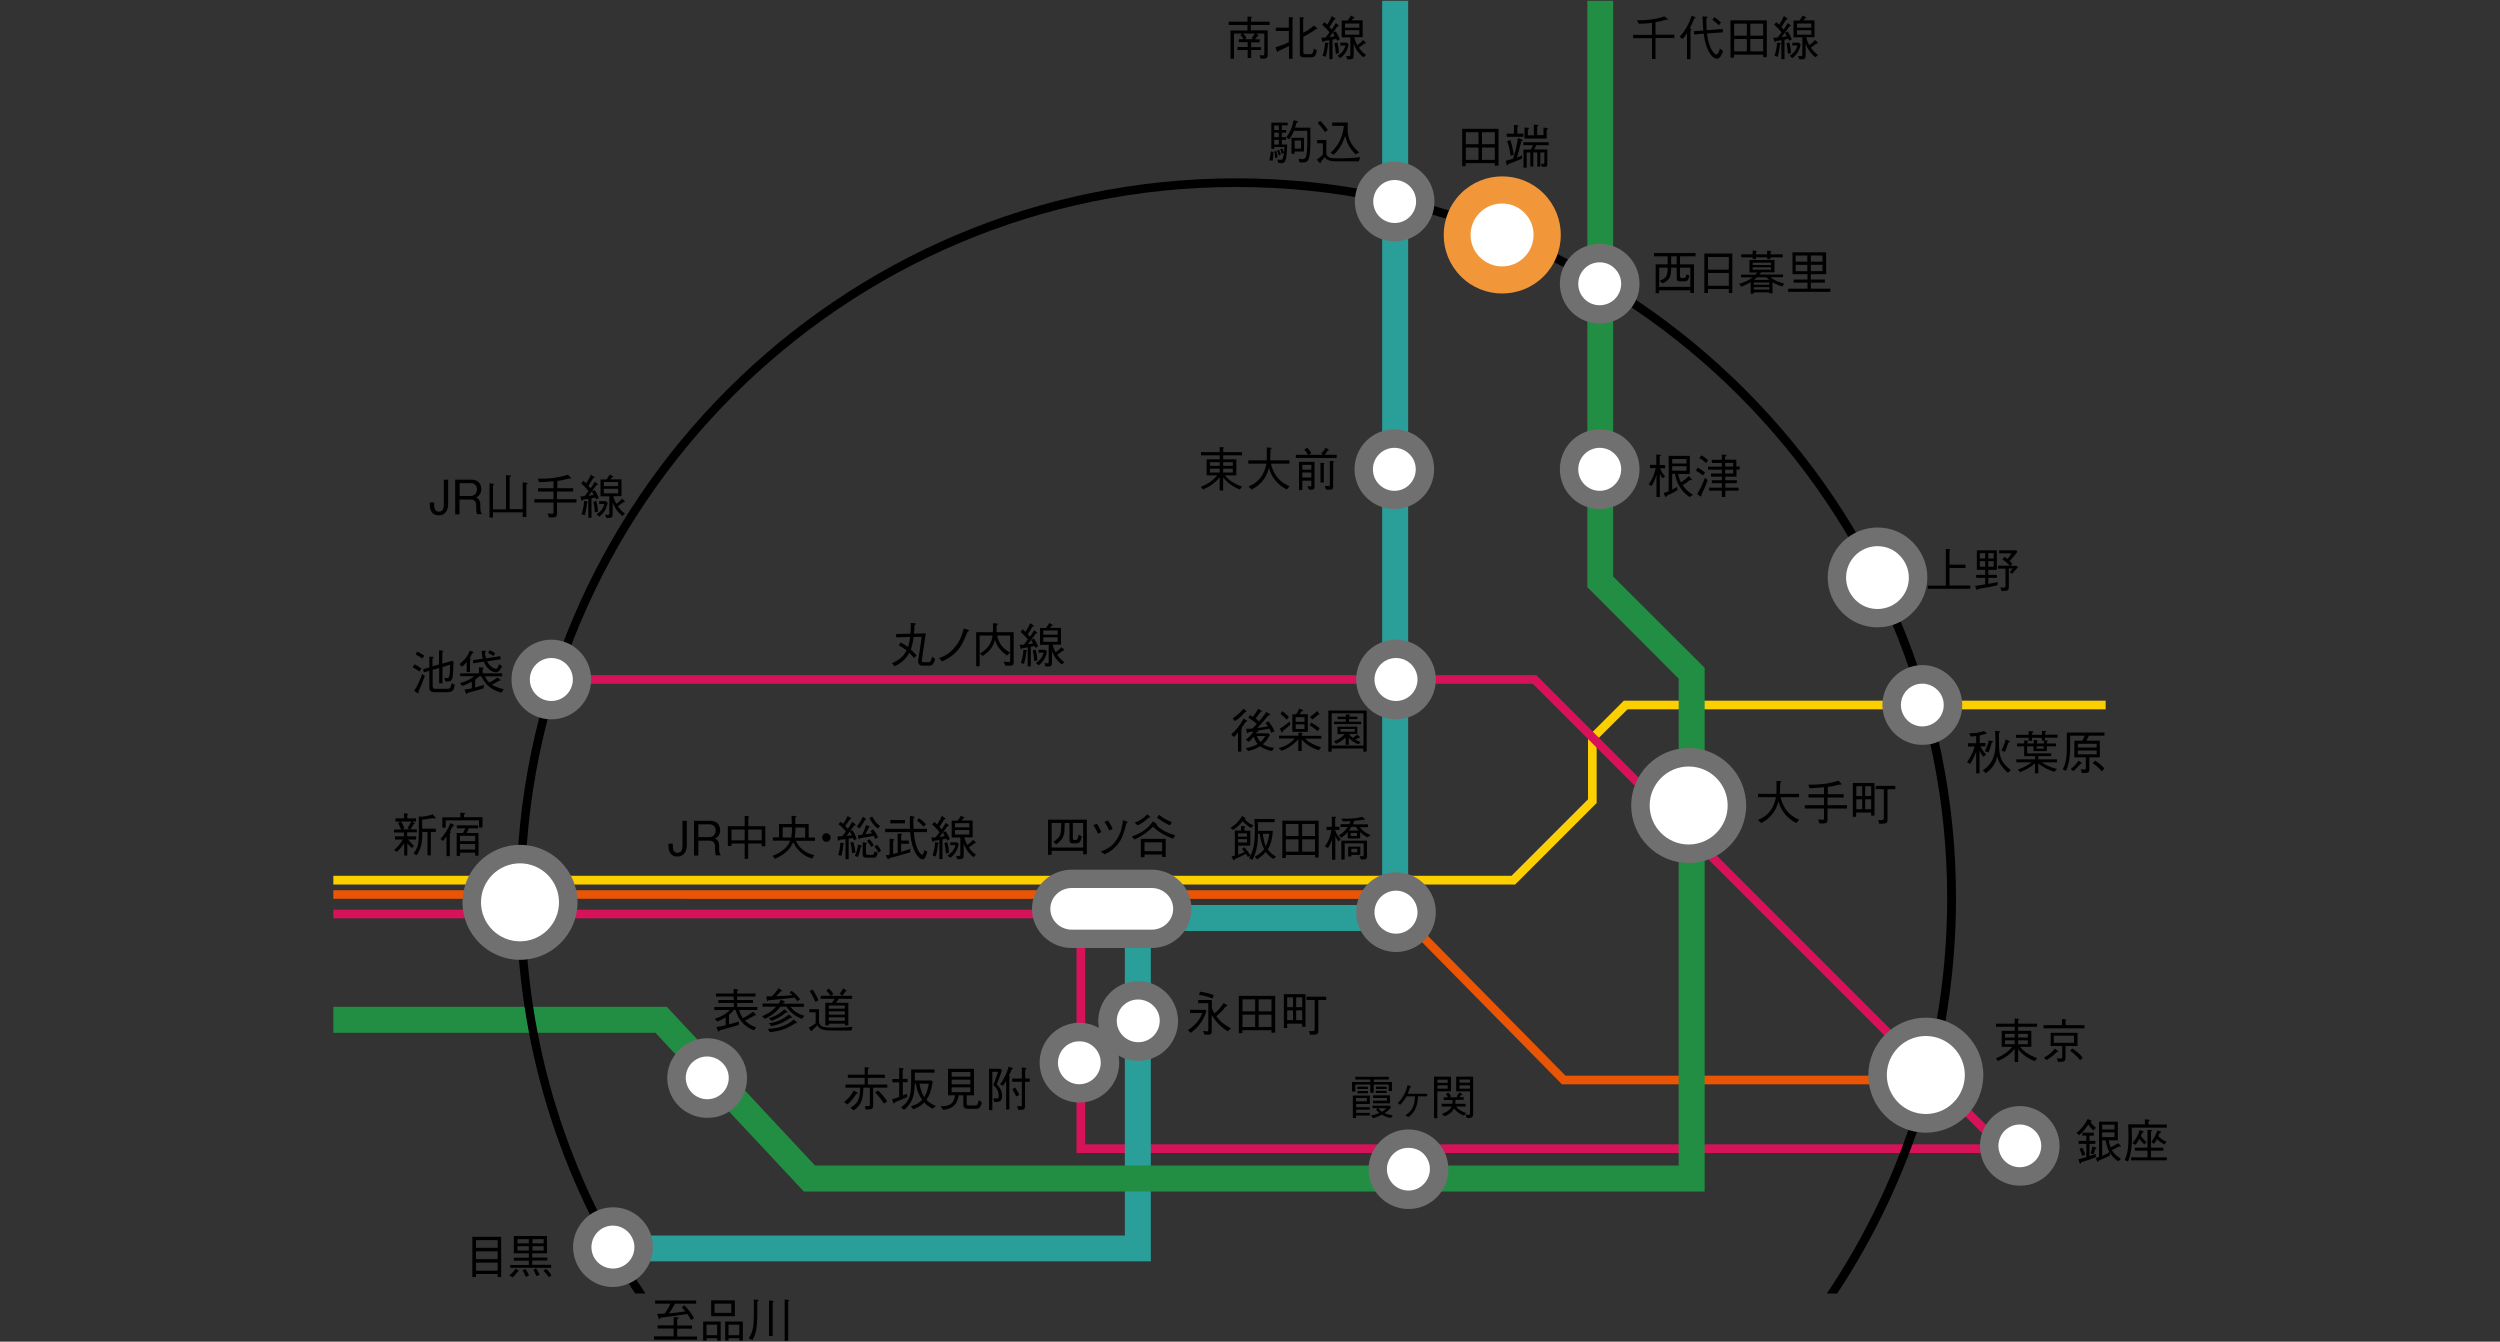 <svg version="1.1" id="レイヤー_1" xmlns="http://www.w3.org/2000/svg" x="0" y="0" viewBox="0 0 1500 805" style="enable-background:new 0 0 1500 805" xml:space="preserve"><rect x="0" y="0" width="1500" height="805" fill="#333333" stroke="none"/><style>.st1{fill:#e95504}.st6{fill:#fff}.st7{fill:#717071}</style><path style="fill:#fccf00" d="M909.1 530.7H200v-5.2h706.9l45.9-45.9v-37.7l21.5-21.5h289.1v5.2H976.5L958 444v37.8z"/><path class="st1" d="M200 534.1h636.4v5.2H200zM1155.5 650.6H937.1l-.7-.8-101.9-103.5 3.7-3.6 101.1 102.7h216.2z"/><path style="fill:#d61359" d="M1208.5 691.8H645.9V551H200v-5.2h451.1v140.8H1196L919.7 410.3H330.8v-5.2h591l.8.8z"/><path style="fill:#2a9e98" d="M690.5 756.8H365.4v-15.5h309.5V543h154.4V.5h15.6v558.1H690.5z"/><path style="fill:#218e43" d="M1022.8 714.9H482.3l-89-95.2H200v-15.6h200.1l88.9 95.2h518.2V407.2l-54.8-54.9V.5h15.5v345.4l54.9 54.8z"/><path d="M263.3 309.2c-4.9 0-5.4-4.2-5.4-6.4v-1.3h2.6v1.2c0 1.7.1 4.3 2.8 4.3 2.8 0 3-2.8 3-4.2v-15h2.6v14.9c-.1 3.5-1.8 6.5-5.6 6.5zM286.2 308.6c-.3-1.1-.5-1.8-.5-3.6v-1.8c0-2.8-1.6-3.5-3.5-3.5h-6.5v8.9h-2.6v-20.8h9.9c4.2 0 5.8 3 5.8 5.6 0 1.5-.6 3.1-1.6 4.1-.6.5-1.1.8-1.7 1 .8.2 1.4.4 2 1.5.7 1.1.7 2.4.7 3v1.5c0 .9.1 1.8.2 2.4.1.7.3.9.7 1.2v.4h-2.9zm-3.6-18.7h-6.8v7.7h6.6c2.4 0 3.8-1.8 3.8-4 0-1.8-1.1-3.7-3.6-3.7zM295.8 307.6v2.9h-2.1V290l2.2.3c.2 0 .6.1.6.3s-.2.3-.7.6v14.4h7.8v-20.5l2.4.2c.3 0 .6.1.6.3 0 .3-.3.4-.8.6v19.3h7.8v-16.1l2.4.3c.2 0 .6.1.6.3s-.3.5-.8.8v19.4h-2.2v-2.8h-17.8zM334.2 292.9h9.7v2h-9.7v4.6h11.7v2h-11.7v6.6c0 1.7-.5 2.4-3 2.4-.9 0-1.6-.1-1.9-.1l-.7-2.4c1.5.2 2 .3 2.4.3.4 0 1.1-.1 1.1-.8v-6h-11.5v-2h11.5v-4.6h-9.3v-2h9.3v-4.2c-2.8.3-5.6.6-8.7.6l-.7-2.1c6.1.1 12.2-.4 18-2.4l1.8 1.8c.1.1.2.2.2.3 0 .2-.2.3-.3.3-.2 0-.6-.1-.8-.1-3.6.9-5.6 1.3-7.2 1.5v4.3zM350 288.5c.6.5.9.7 1.7 1.5 1.1-1.7 2.1-3.4 2.8-5.2l2 1.4c.2.2.3.3.3.4 0 .2-.2.3-.9.3-1.3 2.1-2.2 3.7-2.8 4.6.1.1.9.9 1.3 1.4 1-1.4 1.8-2.6 2.5-3.9l1.7 1.4c.1.1.2.2.2.3 0 .3-.4.3-.8.2-1.6 2.1-3.5 4.7-4.9 6.6 2.3-.4 2.5-.4 3.1-.6-.3-.7-.6-1.1-1.1-1.9l1.6-1c1.2 1.6 1.8 3 2.6 4.7l-1.6 1c-.1-.2-.3-.8-.5-1.2-.3.1-2 .4-2.3.5v11.7H353v-11.4c-1.6.3-2.5.5-3.2.5-.3.4-.5.7-.7.7-.2 0-.2-.2-.3-.4l-.6-2.4c.3.1.5.1 1 .1s1 0 1.5-.1c.4-.5 1.2-1.3 2.4-3.1-1.5-1.9-3.2-3.6-4.4-4.6l1.3-1.5zm-1.1 20c.5-1.3 1.2-3.6 1.6-7.9l1.8.3c.1 0 .4.1.4.3 0 .2-.1.2-.5.5-.3 3.1-.7 5.2-1.4 7.5l-1.9-.7zm8.9-7.9c.8 2.7.9 4.8 1 6.4l-1.9.4c-.1-1-.2-4-.9-6.3l1.8-.5zm5.7 0 1.1 1.1c-.5 2.5-1.5 5.7-5 8.3l-1.7-1.4c1.9-1.3 3.7-2.6 4.7-6.2h-3.1v-1.7h4zm4.5-3c.4 1.9.9 3.1 1.8 4.7 1.6-1.1 2.4-1.9 3.5-3.1l1.4 1.4s.2.2.2.4-.2.3-.8.3c-.9.7-2.4 1.8-3.4 2.5 2 2.8 3.5 3.8 4.3 4.3l-1.5 1.5c-1.5-1.2-4.2-3.4-5.9-8.2v6.2c0 3-.2 3.3-3.8 3.2l-.8-2c1 .1 1.1.1 1.5.1 1 0 1.1-.3 1.1-.9v-10.2h-5.3v-10.1h3.6c1.1-1.4 1.7-2.4 1.9-3l1.9 1c.1.1.3.2.3.3 0 .2-.3.3-.7.4-.3.3-.8.9-1.1 1.2h6.7v10.1H368zm2.9-8.4h-8.6v2.5h8.6v-2.5zm0 4.1h-8.6v2.7h8.6v-2.7zM392.4 801.8h11.8v-4.7h-9.6v-1.9h9.6v-5l2.2.2c.5.1.9.1.9.4 0 .3-.3.4-1 .6v3.9h8.9v1.9h-8.9v4.7h11.9v1.9h-25.8v-2zm18.2-18.6c2.5 2.4 4.1 4.7 5.9 7.7l-1.9 1.1c-.9-1.7-1.4-2.4-2.2-3.6-7.4 1.1-9 1.4-16 2.2-.1.2-.5.9-.8.9-.3 0-.4-.4-.6-1l-.7-2.2c1.1 0 2.2 0 4.5-.1 1.3-1.8 2.3-3.4 3.5-6h-9.2v-1.9h24.6v1.9H405c-1.5 2.8-2.7 4.5-3.6 5.8 4.4-.3 7.1-.8 9.8-1.2-.6-.7-1.3-1.6-2.1-2.4l1.5-1.2zM430.3 804.4v-1.5h-6.4v1.5h-2v-11.5h10.5v11.5h-2.1zm0-3.3v-6.3h-6.4v6.3h6.4zm-3.6-11.4v-9.5h14.2v9.5h-14.2zm12.1-2v-5.5h-10.1v5.5h10.1zm4.8 16.6v-1.4h-6.5v1.4h-2v-11.4h10.6v11.4h-2.1zm0-3.2v-6.3h-6.5v6.3h6.5zM449.2 802.9c3-4.2 3.1-8 3.1-17.2v-6l2.2.2c.2 0 .7.1.7.3 0 .3-.7.7-.8.7.1 15.6-.3 18.5-3 23.2l-2.2-1.2zm12.2-22.6 2.2.2c.3 0 .6.1.6.3 0 .2-.2.4-.6.7v20.1h-2.2v-21.3zm9.3-.6 2.2.2c.3 0 .6.1.6.3 0 .3-.1.3-.6.6v23.7h-2.1v-24.8zM991.3 13.7c-2.4.3-4.6.5-7.9.6l-1.3-2.1c6.7 0 12.2-.8 16.5-2.4l1.8 1.4c.2.2.3.3.3.4 0 .3-.3.3-.5.3s-.5-.1-.6-.1c-2.4.8-4.3 1.2-6.3 1.5v7.5h11.3v2h-11.3v12.6h-2.1V22.9h-11.3v-2h11.3v-7.2zM1016.5 11.1c-.9 2.5-1.7 4.1-2.6 5.9 1 .4 1 .5 1 .6 0 .2-.4.4-.6.6v17.3h-2.1V19.9c-.9 1.3-1.5 2.2-2.7 3.5l-1.7-1.3c4.1-4.6 6-9.1 7.2-12.6l1.9.7c.2.1.5.3.5.5s-.5.3-.9.4zm13.7 24.1c-3.6 0-7-6.5-8-15l-5.7.5-.2-2 5.7-.4c-.1-.9-.2-2.5-.3-4-.1-3.6-.2-4-.2-4.5l2.4.2c.6.1.7.1.7.3 0 .3-.3.4-.8.7 0 2.9.1 4.4.2 7.1l9.6-.7.2 2-9.6.7c.9 8.3 4.1 12.6 5.6 12.6.9 0 1.7-1.4 2.1-3.6l1.9 1.5c-.4 1.4-1.5 4.6-3.6 4.6zm1.1-20c-1-1.1-2.2-2.2-3.9-3.4l1.2-1.5c1.2.7 2.4 1.6 4 3.2l-1.3 1.7zM1038.3 34.6V12.2h21.8v22.1h-2.2v-1.5h-17.5v1.8h-2.1zm9.8-13.2v-7.2h-7.6v7.2h7.6zm0 9.4v-7.4h-7.6v7.4h7.6zm9.8-9.4v-7.2h-7.7v7.2h7.7zm0 9.4v-7.4h-7.7v7.4h7.7zM1065.8 13.3c.6.5.9.7 1.7 1.5 1.1-1.7 2.1-3.4 2.8-5.2l2 1.4c.2.2.3.3.3.4 0 .2-.2.3-.9.3-1.3 2.1-2.2 3.7-2.8 4.6.1.1.9.9 1.3 1.4 1-1.4 1.8-2.6 2.5-3.9l1.7 1.4c.1.1.2.2.2.3 0 .3-.4.3-.8.2-1.6 2.1-3.5 4.7-4.9 6.6 2.3-.4 2.5-.4 3.1-.6-.3-.7-.6-1.1-1.1-1.9l1.6-1c1.2 1.6 1.8 3 2.6 4.7l-1.6 1c-.1-.2-.3-.8-.5-1.2-.3.1-2 .4-2.3.5v11.7h-1.9V24.1c-1.6.3-2.5.5-3.2.5-.3.4-.5.7-.7.7-.2 0-.2-.2-.3-.4l-.6-2.4c.3.1.5.1 1 .1s1 0 1.5-.1c.4-.5 1.2-1.3 2.4-3.1-1.5-1.9-3.2-3.6-4.4-4.6l1.3-1.5zm-1.1 20.1c.5-1.3 1.2-3.6 1.6-7.9l1.8.3c.1 0 .4.1.4.3 0 .2-.1.2-.5.5-.3 3.1-.7 5.2-1.4 7.5l-1.9-.7zm8.9-7.9c.8 2.7.9 4.8 1 6.4l-1.9.4c-.1-1-.2-4-.9-6.3l1.8-.5zm5.7 0 1.1 1.1c-.5 2.5-1.5 5.7-5 8.3l-1.7-1.4c1.9-1.3 3.7-2.6 4.8-6.2h-3.1v-1.7h3.9zm4.5-3.1c.4 1.9.9 3.1 1.8 4.7 1.6-1.1 2.4-1.9 3.5-3.1l1.4 1.4s.2.2.2.4-.2.3-.8.3c-.9.7-2.4 1.8-3.4 2.5 2 2.8 3.5 3.8 4.3 4.3l-1.5 1.5c-1.5-1.2-4.2-3.4-5.9-8.2v6.2c0 3-.2 3.3-3.8 3.2l-.8-2c1 .1 1.1.1 1.5.1 1 0 1.1-.3 1.1-.9V22.4h-5.3V12.3h3.6c1.1-1.4 1.6-2.4 1.9-3l1.9 1c.1.1.3.2.3.3 0 .2-.3.3-.7.4-.3.3-.8.9-1.1 1.2h6.7v10.1h-4.9zm3-8.3h-8.6v2.5h8.6v-2.5zm0 4h-8.6v2.7h8.6v-2.7zM995.5 175.9h-2.1v-17.3h7.2v-4.8h-8.2v-2h24.9v2h-9.3v4.8h8.4v17.2h-2.2v-1.6h-18.7v1.7zm12.6-10.2c0 1.1.3 1.1 1 1.1h1.2c1 0 1.1-.2 1.5-2.2l1.8.7c-.5 3.1-1.3 3.5-2.8 3.5h-2.5c-1.9 0-2.3-.4-2.3-2.3v-5.9h-3.3c0 5.5-.9 7.6-5.3 9.4l-1.6-1.6c3.8-1.4 4.8-2.5 4.8-7.8h-5.1v11.5h18.7v-11.5h-6.2v5.1zm-2.1-11.9h-3.3v4.8h3.3v-4.8zM1037.3 175.8v-2.4h-12.5v2.4h-2.2v-23.7h16.8v23.7h-2.1zm0-21.6h-12.5v7.6h12.5v-7.6zm0 9.6h-12.5v7.7h12.5v-7.7zM1069.6 171.9c-3.3-.8-5.1-2-6.1-2.6v6.7h-1.9v-.6h-9.3v.8h-1.9v-6.9c-2.5 1.5-5.1 2.5-5.6 2.7l-1.3-1.7c3.2-1 5.3-1.8 8.1-3.9h-7v-1.6h8.6c.8-.9.8-.9 1-1.3h-4.5V156h15v7.4h-8c-.4.7-.7 1-1.1 1.3h14.2v1.6h-7.5c1 .9 2 1.6 4.4 2.6 2 .8 3.2 1.1 3.7 1.2l-.8 1.8zm-7.3-17.5v1.1h-2v-1.1h-6.7v1.1h-2v-1.1h-6.9v-1.8h6.9v-2.3l1.8.2c.4.1.7.1.7.3 0 .3-.3.4-.5.5v1.3h6.7v-2.2l2 .2c.1 0 .5.1.5.3s-.3.4-.5.5v1.2h7.3v1.8h-7.3zm.3 3.2h-11v1.4h11v-1.4zm0 2.8h-11v1.4h11v-1.4zm-1 9.1h-9.3v1.3h9.3v-1.3zm0 2.8h-9.3v1.4h9.3v-1.4zm-1.8-5.9h-5.6c-.7.7-1 .9-1.8 1.5h9.2c-.8-.6-1.1-.8-1.8-1.5zM1086.5 164.5v3.2h8.4v1.9h-8.4v3.6h11.7v1.9h-25.3v-1.9h11.6v-3.6h-8.3v-1.9h8.3v-3.2h-9v-13.1h20.2v13.1h-9.2zm-2.1-7.5v-3.7h-7v3.7h7zm0 5.7v-3.8h-7v3.8h7zm9.1-9.4h-7v3.7h7v-3.7zm0 5.6h-7v3.8h7v-3.8zM763.6 96.4l-2-.2c.3-1.1.6-2.4.9-5.4l1.5.4c.1 2-.3 4.3-.4 5.2zm5.5-21.1V78h2.6v1.6h-2.6v2.7h2.6v1.6h-2.6v2.8h3.2c-.1 3.4-.2 6-.7 8.3-.5 2.9-2.1 2.9-2.9 2.9-.2 0-1.4-.1-1.7-.1l-.5-2.1c1.3.2 1.5.2 1.8.2.9 0 1.7-.3 2-4.1l-1.3.4c-.3-1.4-.5-1.9-.8-2.7l1.1-.5c.7 1.3.8 1.5 1.2 2.4.1-2.2.1-2.4.1-3.2h-6v1.1h-1.8V73.6h9.8v1.6h-3.5zm-1.8 0h-2.8V78h2.8v-2.7zm0 4.3h-2.8v2.7h2.8v-2.7zm0 4.3h-2.8v2.8h2.8v-2.8zm-2.3 11c0-1.6-.1-2.9-.5-4l1.2-.4c.3.9.7 2.2.9 3.8l-1.6.6zm2.3-1.6c-.2-.8-.3-1-1-3l1-.5c.7 1.1 1 2.2 1.2 3l-1.2.5zm18.5-.2c-.6 3.2-1.3 4.4-4.2 4.4-.5 0-1.1 0-2-.1l-.4-2.2c.5.1 1.5.3 2.2.3 1.9 0 2.4-1.2 2.7-4.1.3-2.9.3-8.3.3-9.7 0-1.7 0-2.3-.1-3.2h-7.9c-1.2 2.8-2 4-2.8 5.1l-1.8-1.3c2.4-3.2 3.4-5.5 4.4-10.2l2.2.6c.2.1.5.2.5.4 0 .3-.1.3-.9.4-.1.5-.7 2.3-1 3.1h9.2v3.8c.1 3.3.1 9.9-.4 12.7zm-9.1-2.2v1.4h-1.8v-9.6h7.5v8.2h-5.7zm3.9-6.6h-3.8v4.9h3.8v-4.9zM815.3 96.8h-13.6c-3 0-4.3-.4-5.5-1.1-.6-.3-.9-.7-1.3-1.4-.3.5-2 2.3-2.4 2.7 0 .5.1 1-.3 1-.1 0-.2 0-.5-.4l-1.6-1.8c1.1-.8 2.2-1.6 3.6-3V86h-3.4v-2h5.5v7.6c0 3.4 3 3.4 7.5 3.4 6.3 0 10.2-.4 12.8-.7l-.8 2.5zM795 79.3c-1.4-2.2-2.9-3.9-4.4-5.5l1.5-1.3c2.1 2 3.5 3.9 4.6 5.5l-1.7 1.3zm18.4 13.3c-4.2-4-5.5-7.7-6.3-11-.9 2.5-2.8 7.7-7 11.3l-1.8-1.3c5.9-4.8 7.6-11.8 8-16.1h-7v-2h9.4c0 .7-.1 2-.1 3.7 0 4.6.9 8.9 6.9 14.3l-2.1 1.1zM877.3 99.7V77.3h21.8v22.1h-2.2v-1.5h-17.5v1.8h-2.1zm9.8-13.2v-7.2h-7.6v7.2h7.6zm0 9.4v-7.4h-7.6v7.4h7.6zm9.8-9.4v-7.2h-7.7v7.2h7.7zm0 9.4v-7.4h-7.7v7.4h7.7zM912.8 84.8c-.9 3.6-1.7 6.7-2.6 9.7 1.3-.5 1.9-.7 3-1.3v2c-4.2 1.8-6.2 2.5-8.4 3.3 0 .2-.1.8-.5.8-.1 0-.2 0-.3-.5l-.6-2.3c1.2-.3 1.9-.4 4.4-1.3 1.8-5.4 2.5-9.2 3-12.4l2.3.9c.3.1.5.2.5.4.1.4-.2.5-.8.7zm-8.8-2.7v-1.9h4.4v-5.3l2.2.3c.2 0 .5.1.5.3 0 .3-.3.4-.7.6v4.1h3.6v1.9h-10zm2.3 11.3c-.4-3.3-.9-5.8-2-8.7l1.9-.7c1 2.9 1.6 5.9 2.1 8.9l-2 .5zm15.5-6.3c-.5 1.1-.8 1.7-1.3 2.6h7.9v8.4c0 2.1-.5 2.1-3.3 2l-.5-1.9c.4.1.9.1 1.3.1.7 0 .7-.2.7-1v-5.8h-2.4v8.5h-1.8v-8.5H920v8.4h-1.8v-8.4H916v9.1h-1.9V89.7h4.4c.7-1.4 1-2.1 1.3-2.6H914v-1.8h15.2v1.8h-7.4zm6.2-9.2v5.2h-13.3v-6.6l2.2.2c.4 0 .5.1.5.3 0 .3-.3.5-.7.6v3.6h3.6v-6.4l2.2.2c.2 0 .5.1.5.3 0 .3-.5.5-.7.6v5.2h3.8v-4.6l2.2.4c.1 0 .5.1.5.3-.1.4-.5.5-.8.7zM251.7 402.9c-1.9-1.3-3-2-4.1-2.5l1.1-1.8c1.3.6 3 1.7 4.2 2.5l-1.2 1.8zm-.6 12c0 .2.1.4.1.7 0 .3-.1.4-.3.4-.1 0-.3-.1-.5-.2l-1.9-1.3c2.2-3.3 3.9-7.4 4.8-10.2l1.6 1.3c-1.5 4.2-2.6 6.7-3.8 9.3zm2.3-19.8c-1.5-1.1-2.8-1.8-4-2.4l1-1.8c1.2.6 2.2 1.3 4.2 2.5l-1.2 1.7zm15.3 20.2h-7.6c-3.1 0-3.5-.9-3.5-3.6v-9.2l-3.3.9-.4-1.9 3.7-1V394l2.1.1c.2 0 .5 0 .5.3s-.3.4-.7.6v4.8l3.9-1.1v-8.5l2.1.2c.4 0 .5.1.5.3 0 .3-.4.4-.6.5v7l5.9-1.7.8.5c0 3.5-.3 7.1-.4 8.3-.2 1.7-.5 3.6-3 3.6-.5 0-1.1-.1-1.6-.1l-.4-2.2c1.2.3 1.3.3 1.6.3 1.2 0 1.4-1.1 1.6-3.6.2-2.3.1-3.8.1-4.4l-4.5 1.3v9.8h-2v-9.2l-3.9 1.1v9.3c0 1.8.4 2.1 1.6 2.1h7c2.1 0 2.3-1 2.8-3.4l1.9 1c-.6 3.2-1.3 4.4-4.2 4.4zM283.3 392c-.5 1.2-.9 1.8-1.5 3 .5.2.7.3.7.5 0 .3-.4.5-.5.6v7.1h-2v-6c-1.2 1.5-1.7 2-2.8 2.8l-1.6-1.5c3.9-2.9 5.5-6 6.3-8.2l1.8.8c.5.2.5.3.5.4-.1.2-.5.3-.9.5zm17.6 23.6c-2.8-.7-5.9-2.2-7.7-3.8-2.4-2-3.9-5-4.4-6h-1.3c-.7.7-1.1 1-2.4 2v4.7c1.8-.5 3-.8 5.2-1.6l-.1 2.1c-3.2 1-6.4 1.9-9.6 2.7-.2.4-.3.7-.6.7s-.4-.3-.5-.5l-.8-2.2c1.2-.1 2.3-.2 4.4-.7v-4c-2.4 1.3-4 2-5.7 2.6l-1.5-1.8c3.6-.7 6.1-2.2 8.6-4.1h-8.4V404h11.3v-3.6l2 .1c.3 0 .7.1.7.3 0 .3-.3.6-.5.8v2.4h11.7v1.8h-10.4c.8 1.6 1.5 2.5 2.7 3.7 1.3-.6 2.6-1.3 4.8-3l1.7 1.2c.1.1.3.2.3.4s-.3.3-.4.3c-.1 0-.3 0-.5-.1-2 1.3-2.8 1.8-4.3 2.5 2.2 1.6 6.1 2.5 7 2.7l-1.3 2.1zm-3.3-12.2c-2.7 0-5.9-2.7-7.3-6.4l-6.4 1-.1-1.9 5.9-.9c-.2-.6-.4-1.2-.5-2.3-.1-.4-.3-2.1-.3-2.4h2.1c.2 0 .6 0 .6.3s-.4.6-.6.7c.1 1.6.4 2.8.7 3.5l8.5-1.3.1 1.9-8 1.2c.4.8.9 1.8 1.9 2.7 1.2 1.2 2.8 1.8 3.3 1.8s.9 0 2-2.8l1.8 1.3c-1.6 2.8-2.4 3.6-3.7 3.6zm-1.5-9.8c-.6-.5-1.4-1-3.2-1.8l.9-1.7c1.2.5 2 .9 3.3 1.8l-1 1.7zM244.4 501.8h5.3v1.9h-4.9c1.2 1.5 2.3 2.6 3.6 3.8l-1.3 1.3c-.6-.5-1.3-1.1-2.7-2.8v7.3h-1.9V506c-1.6 2.4-2.8 3.7-4.4 5.1l-1.7-1.1c1.6-1.3 3.6-3.3 5.3-6.3H237v-1.9h5.4v-2.3h-6v-1.8h4.3c-.8-1.9-1.3-2.8-1.9-3.8l1.5-.9h-3v-2h5.1v-3l2 .2c.1 0 .5.1.5.3 0 .2-.1.3-.5.5v2h5.2v1.9h-2.4l1.2.7c.3.1.5.3.5.5 0 .3-.2.3-.7.3-.7 1.4-1.2 2.2-1.9 3.2h3.8v1.8h-5.8v2.4zm1.5-4.2-1.4-.8c.7-1.1 1.5-2.3 2.3-3.9h-6.2c.7 1.1 1.5 2.5 2.1 4l-1.5.7h4.7zm7.5 1.5c0 4.9-.2 9.6-3.4 14l-1.9-1c3.2-3.8 3.2-8.2 3.2-12.6v-9.6l1.9.1c.5 0 2.6-.3 3.2-.5 1.6-.3 2.5-.6 3.2-.9l1.5 1.7c.2.2.3.3.3.5 0 .3-.2.3-.3.3-.4 0-1-.1-1.5-.2-2.3.5-4.2.7-6.3.9v5.4h8.2v2h-3v14h-2v-14h-3.1zM264.3 503.4c3.2-3.7 4.8-6.6 6-9.6l1.7 1c.4.2.5.3.5.5 0 .3-.3.3-.8.4-.8 1.5-1 1.8-1.8 3.2.3.1.7.1.7.4 0 .2-.1.2-.7.6v13.8h-2v-11.9c-.9 1.3-1.4 1.9-2.1 2.8l-1.5-1.2zm11.9-15.8 2.2.2c.3 0 .7.1.7.3 0 .1-.1.3-.2.3-.1.1-.4.3-.5.4v1.5h11.1v6.2h-2.1v-4.3h-20v4.4h-2v-6.2h10.8v-2.8zm-.2 25.9h-2v-13.7h3.8c.6-1 .9-1.7 1.3-2.8h-5v-1.8h12.7v1.8h-5.5c-.5 1.2-.8 1.8-1.3 2.8h7.1v13.6h-2v-1.8H276v1.9zm9.1-8.8v-3.2H276v3.2h9.1zm0 5v-3.3H276v3.3h9.1zM298.6 766.1v-1.7h-13v1.8h-2.2v-24.1h17.3v24.1h-2.1zm0-22h-13v4.6h13v-4.6zm0 6.7h-13v4.7h13v-4.7zm0 6.8h-13v4.8h13v-4.8zM310.6 763c-.8 1.1-1.8 2.4-3.1 3.5l-1.9-1.3c1.7-1.3 2.8-2.5 3.8-4l1.6 1c.1.1.2.1.2.3 0 .3 0 .3-.6.5zm-4.5-2.2V759h11.2v-2.6h-9v-1.8h9V752h-9v-10.4h19.9V752h-8.9v2.5h9.1v1.8h-9.1v2.6h11.4v1.8h-24.6zm11.2-17.3h-6.8v2.5h6.8v-2.5zm0 4.2h-6.8v2.6h6.8v-2.6zm-1.8 18.4c-.9-2.2-1.5-3.2-2-3.9l1.7-.8c.9 1.3 1.7 2.5 2.2 3.9l-1.9.8zm10.7-22.6h-6.7v2.5h6.7v-2.5zm0 4.2h-6.7v2.6h6.7v-2.6zm-4.3 18c-.7-1.7-1.3-2.7-1.9-3.8l1.6-.9c1.1 1.5 1.6 2.6 2.2 3.9l-1.9.8zm7.4.6c-.7-1.1-1.5-2.2-3.3-3.8l1.6-1.2c1.8 1.5 2.7 2.9 3.3 3.9l-1.6 1.1zM750.5 15v3.2h10.1v15c0 1.6-1.3 2-2.4 2h-1.8l-.7-2.1c.6.1 1.1.1 1.9.1.7 0 1-.1 1-1V20.1h-4.9l1.2.8c.1.1.2.2.2.3 0 .3-.4.4-.6.5-.4.5-.8 1.1-1.5 1.9h2.8v1.8h-5.1v2.9h5.9V30h-5.9v4.8h-2.1V30h-6.1v-1.8h6.1v-2.9h-5.3v-1.8h2.8c-.5-1-1-1.6-1.9-2.4l1.1-1h-4.9v15.2h-2.1v-17h10.2V15h-11.3v-2h11.3V9.9l2.3.2c.1 0 .5.1.5.3 0 .2-.2.3-.7.4V13h11.2v2h-11.3zm-4.7 5.1c1.3 1.2 1.7 1.9 2.1 2.7l-.9.7h4.8l-.8-.7c.4-.4.9-1 1.8-2.7h-7zM775.5 11.4v23.9h-2.1v-7.7c-2.3 1.2-4 2-6.4 3-.1.3-.3.7-.5.7s-.3-.2-.4-.6l-.8-2.3c3-.9 5.4-1.8 8-3.1v-6.7h-7.8v-2h7.8v-6.4l1.9.2c.3 0 .7.1.7.3.2.1.2.3-.4.7zm14.8 6.1c-.1 0-.3-.1-.6-.1-3.1 2.3-5.9 3.7-7.7 4.7v9.1c0 1 .2 1.3 1.5 1.3h2.3c1.8 0 2.1-.6 2.4-3.4l1.9 1.1c-.6 3.9-1.8 4.2-3.8 4.2h-3.7c-1.9 0-2.7-.3-2.7-2.4V10.3l2.1.2c.1 0 .5.1.5.3 0 .2-.2.3-.6.5v8.4c2.9-1.5 4.8-2.9 6.5-4.4l1.7 1.5c.3.3.3.4.3.5.3.1.1.2-.1.2zM794.6 13.3c.6.5.9.7 1.7 1.5 1.1-1.7 2.1-3.4 2.8-5.2l2 1.4c.2.2.3.3.3.4 0 .2-.2.3-.9.3-1.3 2.1-2.2 3.7-2.8 4.6.1.1.9.9 1.3 1.4 1-1.4 1.8-2.6 2.5-3.9l1.7 1.4c.1.1.2.2.2.3 0 .3-.4.3-.8.2-1.6 2.1-3.5 4.7-4.9 6.6 2.3-.4 2.5-.4 3.1-.6-.3-.7-.6-1.1-1.1-1.9l1.6-1c1.2 1.6 1.8 3 2.6 4.7l-1.6 1c-.1-.2-.3-.8-.5-1.2-.3.1-2 .4-2.3.5v11.7h-1.9V24.1c-1.6.3-2.5.5-3.2.5-.3.4-.5.7-.7.7-.2 0-.2-.2-.3-.4l-.6-2.4c.3.1.5.1 1 .1s1 0 1.5-.1c.4-.5 1.2-1.3 2.4-3.1-1.5-1.9-3.2-3.6-4.4-4.6l1.3-1.5zm-1.1 20.1c.5-1.3 1.2-3.6 1.6-7.9l1.8.3c.1 0 .4.1.4.3 0 .2-.1.2-.5.5-.3 3.1-.7 5.2-1.4 7.5l-1.9-.7zm8.9-7.9c.8 2.7.9 4.8 1 6.4l-1.9.4c-.1-1-.2-4-.9-6.3l1.8-.5zm5.7 0 1.1 1.1c-.5 2.5-1.5 5.7-5 8.3l-1.7-1.4c1.9-1.3 3.7-2.6 4.8-6.2h-3.1v-1.7h3.9zm4.5-3.1c.4 1.9.9 3.1 1.8 4.7 1.6-1.1 2.4-1.9 3.5-3.1l1.4 1.4s.2.2.2.4-.2.3-.8.3c-.9.7-2.4 1.8-3.4 2.5 2 2.8 3.5 3.8 4.3 4.3l-1.5 1.5c-1.5-1.2-4.2-3.4-5.9-8.2v6.2c0 3-.2 3.3-3.8 3.2l-.8-2c1 .1 1.1.1 1.5.1 1 0 1.1-.3 1.1-.9V22.4H805V12.3h3.6c1.1-1.4 1.6-2.4 1.9-3l1.9 1c.1.1.3.2.3.3 0 .2-.3.3-.7.4-.3.3-.8.9-1.1 1.2h6.7v10.1h-5zm3-8.3H807v2.5h8.6v-2.5zm0 4H807v2.7h8.6v-2.7zM540.4 385.5c1.6.8 2.7 1.5 4.4 2.7.8-2.2 1.2-5.3 1.3-6l-8.4.2v-2l8.5-.2c.1-.8.3-2.4.3-4.4 0-1.1 0-1.5-.1-2.1l2.6.3c.2 0 .6.1.6.3s-.3.4-.9.7c-.1 2.4-.1 3.5-.3 5.2l7.1-.2c-.1.5-2.4 15.5-2.4 16.4 0 .3 0 .9 1.1.9h3c1 0 1.3-.4 2.1-3.3l1.8 1.5c-.7 2-1.2 3.9-3.4 3.9h-3.3c-1 0-1.8 0-2.3-.3-1.1-.6-1.2-1.8-1.2-2.2 0-.6 0-1 .4-3.2.6-3.9 1.2-7.7 1.7-11.6l-4.8.1c-.2 1.7-.7 4.7-1.7 7.5 1.1 1 2 1.9 3.5 3.6l-1.6 1.5c-.4-.5-1.1-1.5-2.8-3.1-1 1.8-3.1 5.4-8.9 8.1l-1.5-1.9c5.4-2.2 7.4-5.2 8.8-7.6-1.6-1.3-2.8-2.1-4.7-3.1l1.1-1.7zM563.4 394.9c3-1.2 6.2-2.4 9.6-6.7 3.4-4.1 4.4-8 5.3-11.2l2.7 1c.1 0 .5.2.5.4s-.1.2-.9.5c-2.6 6.3-3.9 9.3-7.3 12.7-1.9 1.9-3.5 3-8 5.3l-1.9-2zM605.7 399.4h-2.5l-1-2.5c.6.1 1.8.3 2.9.3 1 0 1-.4 1-1.4v-14.5h-7.8c.9 4.7 3.5 8 7.7 10.2l-1.7 1.8c-1.7-1.1-3.3-2.4-4.6-4.1-1.9-2.4-2.4-4.4-2.7-5.3-1.3 5-4.1 7.5-7.4 9.7l-1.6-1.5c1.7-1.1 3.4-2.2 5-4.3 1.9-2.5 2.3-4.6 2.5-6.5h-7.7v18.4h-2.1v-20.4h10c.1-1.4.2-2.6.1-5.4l2.3.2c.6.1.7.3.7.4 0 .2-.3.4-.8.5 0 1.8-.1 2.7-.1 4.3h10.3v17.8c0 1.4-.1 2.3-2.5 2.3zM613.6 377.6c.6.5.9.7 1.7 1.5 1.1-1.7 2.1-3.4 2.8-5.2l2 1.4c.2.2.3.3.3.4 0 .2-.2.3-.9.3-1.3 2.1-2.2 3.7-2.8 4.6.1.1.9.9 1.3 1.4 1-1.4 1.8-2.6 2.5-3.9l1.7 1.4c.1.1.2.2.2.3 0 .3-.4.3-.8.2-1.6 2.1-3.5 4.7-4.9 6.6 2.3-.4 2.5-.4 3.1-.6-.3-.7-.6-1.1-1.1-1.9l1.6-1c1.2 1.6 1.8 3 2.6 4.7l-1.6 1c-.1-.2-.3-.8-.5-1.2-.3.1-2 .4-2.3.5v11.7h-1.9v-11.4c-1.6.3-2.5.5-3.2.5-.3.4-.5.7-.7.7-.2 0-.2-.2-.3-.4l-.6-2.4c.3.1.5.1 1 .1s1 0 1.5-.1c.4-.5 1.2-1.3 2.4-3.1-1.5-1.9-3.2-3.6-4.4-4.6l1.3-1.5zm-1.1 20.1c.5-1.3 1.2-3.6 1.6-7.9l1.8.3c.1 0 .4.1.4.3 0 .2-.1.2-.5.5-.3 3.1-.7 5.2-1.4 7.5l-1.9-.7zm8.9-7.9c.8 2.7.9 4.8 1 6.4l-1.9.4c-.1-1-.2-4-.9-6.3l1.8-.5zm5.7 0 1.1 1.1c-.5 2.5-1.5 5.7-5 8.3l-1.7-1.4c1.9-1.3 3.7-2.6 4.7-6.2h-3.1v-1.7h4zm4.5-3.1c.4 1.9.9 3.1 1.8 4.7 1.6-1.1 2.4-1.9 3.5-3.1l1.4 1.4s.2.2.2.4-.2.3-.8.3c-.9.7-2.4 1.8-3.4 2.5 2 2.8 3.5 3.8 4.3 4.3l-1.5 1.5c-1.5-1.2-4.2-3.4-5.9-8.2v6.2c0 3-.2 3.3-3.8 3.2l-.8-2c1 .1 1.1.1 1.5.1 1 0 1.1-.3 1.1-.9v-10.2H624v-10.1h3.6c1.1-1.4 1.7-2.4 1.9-3l1.9 1c.1.1.3.2.3.3 0 .2-.3.3-.7.4-.3.3-.8.9-1.1 1.2h6.7v10.1h-5zm3-8.4H626v2.5h8.6v-2.5zm0 4.1H626v2.7h8.6v-2.7zM406.5 513.9c-4.9 0-5.4-4.2-5.4-6.4v-1.3h2.6v1.2c0 1.7.1 4.3 2.8 4.3 2.8 0 3-2.8 3-4.2v-15h2.6v14.9c-.1 3.5-1.8 6.5-5.6 6.5zM429.5 513.3c-.3-1.1-.5-1.8-.5-3.6v-1.8c0-2.8-1.6-3.5-3.5-3.5H419v8.9h-2.6v-20.8h9.9c4.2 0 5.8 3 5.8 5.6 0 1.5-.6 3.1-1.6 4.1-.6.5-1.1.8-1.7 1 .8.2 1.4.4 2 1.5.7 1.1.7 2.4.7 3v1.5c0 .9.1 1.8.2 2.4.1.7.3.9.7 1.2v.4h-2.9zm-3.7-18.7H419v7.7h6.6c2.4 0 3.8-1.8 3.8-4 0-1.9-1.1-3.7-3.6-3.7zM457 507.7v-1.6h-8.1v9.2h-2.1v-9.2h-7.9v1.5h-2.2v-11.9h10.1v-6.2l2 .2c.4 0 .7.1.7.3 0 .2-.2.3-.5.5v5.2h10.2v12H457zm-10.2-10h-7.9v6.5h7.9v-6.5zm10.2 0h-8.1v6.5h8.1v-6.5zM485.2 494.5v8h3.8v2h-11.4c.4 1.1 1.4 3.3 4 5.3 2.1 1.7 4.2 2.6 6.9 3.3l-1.2 2.1c-2.7-.8-5.1-2.2-7.2-4.1-2.3-2.2-3.5-4.4-4.2-5.9-.5 1.1-1.5 3.8-4.6 6.3-1.1.9-3.1 2.4-6.3 3.8l-1.5-1.8c1.3-.5 4-1.5 6.7-3.7 2.4-2 3.3-3.9 3.9-5.4h-10.4v-2h3.7v-8h7.7c-.1-2.3-.2-4.7-.2-4.9l2.4.1c.3 0 .6.1.6.3s-.2.3-.7.6v3.9h8zm-10.5 8c.4-1.8.5-3.2.5-6.1h-5.6v6.1h5.1zm2.6-6c0 2.2-.1 3.8-.5 6.1h6.3v-6.1h-5.8zM498.4 502.5c0 1.4-1.2 2.6-2.6 2.6-1.4 0-2.5-1.2-2.5-2.6 0-1.4 1.1-2.6 2.5-2.6s2.6 1.1 2.6 2.6zM512.4 504.2c-.4-1-.5-1.2-.6-1.4-.6.1-1.5.2-2.6.4v12.3h-1.9v-12c-1.1.1-2.3.2-3.4.3-.4.6-.7.7-.8.7-.1 0-.3-.2-.4-.7l-.2-2c1.2 0 2 0 2.8-.1.3-.4.5-.6 2.2-2.7-1.3-1.7-2.5-3-4.4-4.5l1.2-1.4c.5.3 1 .7 1.5 1.2 1.2-1.5 2-2.9 2.8-4.7l1.8 1.2c.1.1.3.2.3.4 0 .3-.2.3-.8.4-1 1.6-1.8 2.6-2.8 4l1.6 1.6c1.2-1.6 1.9-2.7 2.6-4.1l1.8 1.4c.2.1.3.3.3.5 0 .3-.4.3-.9.3-1.1 1.6-1.9 2.5-2.6 3.5l1.5-.8c1 1.7 2 3.4 2.6 5.3l-1.6.9zm-6.4 2.5c-.2 2.3-.5 4.6-1.2 6.8l-1.9-.5c.8-2.5 1.1-4.5 1.3-7.4l1.8.3c.4.1.5.3.5.4.1.1-.1.2-.5.4zm3.9-7.7c-.2.2-1.2 1.5-2 2.5.9-.1 2.3-.2 3.2-.3-.5-1-.6-1.3-1.2-2.2zm1.4 12.9c-.3-2.9-.5-4.5-1.1-6.3l1.7-.5c1 2.6 1.2 4.8 1.4 6.5l-2 .3zm5.2-3.8c-.4 2-.9 4.1-1.8 6.1l-1.8-.7c1-2.2 1.6-4.1 1.9-6.8l1.9.6c.2.1.4.2.4.5 0 .2-.2.2-.6.3zm2.5-16.2c-.9 1.8-2 3.5-3.2 5.1l-1.7-1.1c1-1.2 2.2-2.9 3.6-5.8l1.5.9c.1.1.4.3.4.5s-.2.2-.6.4zm6.2 11.5c-.6-1.2-.7-1.5-1-1.9-1.9.4-3.8.8-8.1 1.4-.1.1-.3.7-.6.7s-.3-.4-.4-.6l-.4-2c1 0 1.6 0 2.5-.1.9-1.5 1.6-3.1 2.4-5.9l1.9.7c.4.1.4.3.4.4 0 .2-.2.3-.6.4-.9 1.8-1.3 2.7-2 4 2.1-.3 2.9-.4 3.9-.5-.3-.4-.3-.5-.9-1.4l1.6-1c1.4 1.8 2.2 3.1 2.9 4.8l-1.6 1zm-1.3 11.2h-4.2c-1.5 0-2.1-.8-2.1-2.1v-7.1l1.9.2c.1 0 .7.1.7.4 0 .2-.1.2-.6.5v5.4c0 .7.4 1 1.1 1h2.6c1 0 1.1-.6 1.4-2.1l1.9.9c-.6 2.8-1.3 2.9-2.7 2.9zm-1.1-6.4c-.7-1.2-1.4-2.2-2.6-3.6l1.4-1.1c1.5 1.6 2.2 2.7 2.7 3.6l-1.5 1.1zm3.9-11.1c-2.2-1.5-3.8-3.8-5-6.2l1.6-1c.3.7.9 1.6 1.9 3 1 1.3 1.9 2.2 2.9 2.7l-1.4 1.5zm.4 14.5c-.9-1.7-1.6-2.7-2.4-3.7l1.5-1c1.3 1.4 1.9 2.4 2.4 3.6l-1.5 1.1zM548.3 499.2c.2 2.4.5 6.1 2.2 10.1.4.9 1.6 3.5 2.8 3.5.7 0 .9-1 1.3-2.8l1.8 1.1c-.9 3.2-1.6 4.5-2.8 4.5-1.9 0-4-2.6-5.5-6.4-1.4-3.6-1.7-6.7-2-9.9h-15v-2H546c-.1-1.7-.1-2.6-.1-4.5 0-.5.1-2.8.1-3.2l2.3.3c.3.1.5.1.5.3 0 .3-.3.5-.7.6-.1 1.7-.1 4 0 6.5h8.1v2h-7.9zm-9.7.9 2.1.2c.3 0 .6.1.6.3s-.3.4-.6.6v3.1h4.6v2h-4.6v4.8c2.7-.8 3.7-1.1 5.5-1.8l-.1 2.1c-3.8 1.2-9.4 2.7-12.7 3.6-.2.6-.2.7-.4.7s-.4-.3-.4-.3l-1.2-2.2c.7 0 1.8-.2 2.4-.4v-9.6l2.3.3c.1 0 .5.1.5.3 0 .3-.5.5-.7.7v7.9c.8-.2 1.9-.5 2.7-.7v-11.6zm-4.4-8.1h8.8v2h-8.8v-2zm17.2-1.1c1.7 1.2 2.9 2.2 4.2 3.7l-1.5 1.4c-1.2-1.4-2.2-2.3-3.9-3.7l1.2-1.4zM560.6 493.2c.6.5.9.7 1.7 1.5 1.1-1.7 2.1-3.4 2.8-5.2l2 1.4c.2.2.3.3.3.4 0 .2-.2.3-.9.3-1.3 2.1-2.2 3.7-2.8 4.6.1.1.9.9 1.3 1.4 1-1.4 1.8-2.6 2.5-3.9l1.7 1.4c.1.1.2.2.2.3 0 .3-.4.3-.8.2-1.6 2.1-3.5 4.7-4.9 6.6 2.3-.4 2.5-.4 3.1-.6-.3-.7-.6-1.1-1.1-1.9l1.6-1c1.2 1.6 1.8 3 2.6 4.7l-1.6 1c-.1-.2-.3-.8-.5-1.2-.3.1-2 .4-2.3.5v11.7h-1.9V504c-1.6.3-2.5.5-3.2.5-.3.4-.5.7-.7.7-.2 0-.2-.2-.3-.4l-.6-2.4c.3.1.5.1 1 .1s1 0 1.5-.1c.4-.5 1.2-1.3 2.4-3.1-1.5-1.9-3.2-3.6-4.4-4.6l1.3-1.5zm-1.1 20c.5-1.3 1.2-3.6 1.6-7.9l1.8.3c.1 0 .4.1.4.3 0 .2-.1.2-.5.5-.3 3.1-.7 5.2-1.4 7.5l-1.9-.7zm8.9-7.9c.8 2.7.9 4.8 1 6.4l-1.9.4c-.1-1-.2-4-.9-6.3l1.8-.5zm5.7 0 1.1 1.1c-.5 2.5-1.5 5.7-5 8.3l-1.7-1.4c1.9-1.3 3.7-2.6 4.8-6.2h-3.1v-1.7h3.9zm4.5-3c.4 1.9.9 3.1 1.8 4.7 1.6-1.1 2.4-1.9 3.5-3.1l1.4 1.4s.2.2.2.4-.2.3-.8.3c-.9.7-2.4 1.8-3.4 2.5 2 2.8 3.5 3.8 4.3 4.3l-1.5 1.5c-1.5-1.2-4.2-3.4-5.9-8.2v6.2c0 3-.2 3.3-3.8 3.2l-.8-2c1 .1 1.1.1 1.5.1 1 0 1.1-.3 1.1-.9v-10.2H571v-10.1h3.6c1.1-1.4 1.6-2.4 1.9-3l1.9 1c.1.1.3.2.3.3 0 .2-.3.3-.7.4-.3.3-.8.9-1.1 1.2h6.7v10.1h-5zm3-8.4H573v2.5h8.6v-2.5zm0 4.1H573v2.7h8.6V498zM747.4 433.2c-.6.9-1.6 2.4-2.5 3.6.1.1.3.2.3.4 0 .1-.1.3-.4.6V451h-2v-11.5c-1.2 1.5-1.7 2-2.5 2.7l-1.6-1.5c2.6-2.3 5.1-5.1 7.5-9.6l1.7 1.1c.2.1.4.3.4.5 0 .3-.3.3-.9.5zm-.3-6c-1.8 2.1-3.8 4-6.2 5.5l-1.3-1.7c3.1-2 5-4 6.5-5.8l1.4 1.2c.1.1.3.3.3.5.1.5-.5.4-.7.3zm15.6 12.4c-.3-.9-.6-1.5-1.1-2.4-3.2.6-4.2.8-7.4 1.3.6.3.7.3.7.5s-.1.2-.9.4c-.1.1-.3.5-.4.6h7.6l.7.9c-1.1 2.3-2.2 3.9-4.2 5.6 1.6 1.2 3.8 1.8 6.8 2.2l-1.3 1.9c-1.8-.3-4.9-1.1-7.1-2.9-2.8 1.8-5.1 2.4-7.3 2.9l-1.3-1.8c2.7-.3 4.8-1 7.1-2.4-1.1-1.3-1.8-2.8-2.4-4.4-1.1 1.4-1.9 2.2-3 3.1l-1.7-1.3c1.6-1.3 3.5-3 4.6-4.9-1.7.3-1.9.3-3.1.5-.3.5-.3.5-.5.5s-.3-.2-.4-.6l-.5-2c.9 0 1.9 0 3.9-.2 1.4-1.4 1.8-1.9 2.5-2.7-.6-.6-1.6-1.7-5-3.7l1-1.7c.5.3.8.5 1.7 1.1 1.4-1.7 2.2-3.1 3.2-4.8l1.9 1.1c.3.1.3.3.3.3 0 .3-.3.3-.7.4-.9 1.2-1.4 1.9-3 4 .7.5 1.8 1.5 2.1 1.7 2.6-3.2 3.6-4.5 4.2-5.6l2 1.1c.3.2.5.3.5.4 0 .3-.5.4-1.1.5-.2.2-2 2.3-2.4 2.8-1.6 1.9-3.2 3.6-4.3 4.8 2.2-.3 4.5-.6 6.4-1-.8-1.1-1.3-1.7-1.5-2l1.7-1c1.9 2.3 3 4.1 3.7 6.1l-2 .7zm-8.6 2c.6 1.6 1.2 2.5 2.1 3.6 1.1-.9 2-1.8 3-3.6h-5.1zM782.9 443.1c2.9 2.8 6.8 4.4 9.8 5.3l-1.5 1.8c-3.9-1.3-7.5-3.4-10.2-6.5v6.9h-2v-7c-1.8 1.9-4.9 4.9-10 6.9l-1.8-1.6c3.6-1 6.9-2.6 9.6-5.8h-9.4v-1.7h11.7v-1.8l2.1.1c.1 0 .4 0 .4.2s-.3.4-.5.5v1.1h11.7v1.7h-9.9zm-13.2-4.5c0 .2-.1 1-.5 1-.2 0-.3-.3-.4-.5l-.9-1.9c2.7-1.6 4.5-3.1 5.9-4.3l.4 1.9c-1.9 1.8-3.1 2.7-4.5 3.8zm2.4-6.8c-1.3-1.4-2.4-2.4-3.8-3.4l1-1.7c1 .7 2.3 1.6 4 3.4l-1.2 1.7zm3.3 7.4v-10.6h2.2c.8-1.1 1.3-2 2-3.5l2 .9c.3.1.3.2.3.3 0 .3-.1.3-.8.4-.5.8-.9 1.3-1.4 1.8h5v10.6h-9.3zm7.3-8.9h-5.3v2.8h5.3v-2.8zm0 4.3h-5.3v2.8h5.3v-2.8zm8 4.1c-1.8-1.5-3.1-2.4-4.9-3.5l.9-1.7c2.4 1.4 3.9 2.4 5.1 3.4l-1.1 1.8zm.8-9.9c-.2 0-.3 0-.5-.1-1.5 1.5-2.6 2.2-3.6 3l-1.5-1.5c1.6-1.1 2.9-2.1 4.3-3.6l1.3 1.6c.1.1.2.3.2.4.1.2-.1.2-.2.2zM797 426.3h23V451h-2v-1.9h-19v1.9h-2v-24.7zm21.1 21V428H799v19.3h19.1zm-10.6-18.7 2 .1c.6 0 .6.3.6.3 0 .2-.2.3-.7.5v.5h5v1.5h-5v1.5h7.3v1.5h-16.3V433h7.1v-1.5h-4.9V430h4.9v-1.4zm8.3 13.5c.1.1.3.2.3.4 0 .1-.1.2-.2.2s-.3-.1-.5-.1c-1.1.7-1.8 1-2.3 1.1 1.5.9 2.7 1.3 3.4 1.5l-1.5 1.4c-2.2-.9-4.3-2.1-5.7-4v4.3h-1.9v-4.3c-1.2 1-2.8 2.3-5.7 3.7l-1.3-1.6c2.4-.8 4.2-1.9 6.5-4.2h-4.4V436h11.9v4.4h-4.9c.7 1.2 1.6 1.9 2.2 2.3.9-.5 1.6-1 2.6-2l1.5 1.4zm-2.9-3.1v-1.6h-8.6v1.6h8.6zM750.6 496.8c-2.1-1.3-3.5-2.4-5-4.1-1.2 1.5-3.1 3.6-5.7 5.3l-1.6-1.3c3.3-2.1 4.8-3.7 7-7.1l1.7 1c.1.1.4.2.4.4 0 .3-.4.3-.7.4.7.8 2 2.3 5.4 3.9l-1.5 1.5zm-1.9 17.4c-.4-.7-.5-1-1.1-1.9-2.6 1.4-4.3 2.1-6.8 3.2 0 .2 0 .7-.4.7-.3 0-.4-.2-.6-.6l-.9-1.7c1-.3 1.2-.3 2-.6v-15h3.7v-2.7l2 .2c.2 0 .6 0 .6.3s-.4.5-.6.6v1.7h3.6v9h-7.3v5.4c1.6-.6 2.4-.9 3.8-1.6-.7-.9-.9-1.1-1.5-1.8l1.4-1.1c1.4 1.6 2.5 3 3.7 5l-1.6.9zm-.5-14.2h-5.4v2h5.4v-2zm0 3.5h-5.4v2h5.4v-2zm15.8 11.8c-1.6-.9-3-1.9-4.5-4.1-1.6 1.8-3 2.9-5.2 4.5l-1.4-1.7c2.4-1.3 4-2.5 5.6-4.5-1.6-3.2-2.2-5.7-2.6-9.2h-1.1c-.1 4.2-.4 10.4-3.3 15.6l-2.1-1c2.5-4 3.5-8.7 3.5-16.2 0-2.4-.1-4.9-.3-7.3h12.2v1.9h-10.1c.1 2.3.1 2.6.1 5.2h8.9c-.3 3.3-.6 7.1-3 11.2 1.8 2.4 3.4 3.4 5 4.3l-1.7 1.3zm-6.3-15c.5 3.8.9 5.5 1.8 7.5 1.2-2.3 1.7-4.9 2.1-7.5h-3.9zM769.4 514.8v-22.4h21.8v22.1H789V513h-17.5v1.8h-2.1zm9.7-13.2v-7.2h-7.6v7.2h7.6zm0 9.4v-7.4h-7.6v7.4h7.6zm9.9-9.4v-7.2h-7.7v7.2h7.7zm0 9.4v-7.4h-7.7v7.4h7.7zM803.1 504.9c-1-1.5-1.4-2.2-1.9-3.3v14.3h-2v-12c-.5 1.5-1.1 2.9-2.4 4.9l-1.8-.9c1.7-2.4 3.4-6.1 3.8-9.9h-2.9v-1.9h3.2V490l2.1.1c.3 0 .5.2.5.3 0 .2-.1.2-.6.6v5h2.6v1.9H801c.7 2.1 1.7 3.7 3.4 5.6l-1.3 1.4zm17.4-2.5c-2.3-1.2-3.5-2.3-4.4-3.1v3.8h-7.5v-3.9c-1.4 1.6-2.4 2.5-3.8 3.5l-1.5-1.5c.9-.5 3.1-1.6 5.4-5h-4.4v-1.7h5.3c.2-.5.4-.9.7-1.8-1.4.1-2.7.1-4.6.1l-1-1.7c.6.1 1.5.1 3 .1 3.2 0 6.5-.2 9.6-1.1l1.3 1c.2.1.3.3.3.5s-.1.3-.3.3c-.1 0-.2 0-.5-.1-1.9.3-3.7.6-5.6.7-.1.5-.2.9-.7 2.1h9v1.7h-5c1.9 2.4 4 3.7 6.6 4.8l-1.9 1.3zm-1.7 13.2-2.2.1-.9-2h1.1c1.4 0 1.4-.2 1.4-1.1V506h-11.4v9.7h-2v-11.3h15.4v8.9c.1 1 .1 2.2-1.4 2.3zm-8-2.8v1.1h-1.9V508h7.3v4.9h-5.4zm2.7-16.7h-2.7c-.8 1.3-1.1 1.7-1.5 2.2h5.9c-.4-.3-.8-.7-1.7-2.2zm.7 3.7h-3.8v1.8h3.8v-1.8zm.1 9.5h-3.5v2.1h3.5v-2.1zM723.9 606.6c-2.2 7.2-6.6 11-9.4 13.1l-1.8-1.6c5.7-3.7 7.6-7.5 8.7-10.3H714v-1.9h9.1l.8.7zm3.2-1.9c0 .2.5 1.4.7 1.8 0 .1.6 1 .9 1.5 1.3-1 3.2-2.7 5.5-6.2l1.9 1.2c.3.2.4.4.4.4 0 .3-.4.3-.9.3-1.8 2.4-3.5 4.1-5.8 6 2.3 3.2 3.8 4.4 8.7 7.3l-1.8 1.8c-3.5-2.1-6.6-4.9-9.7-9.8v9.6c0 .8 0 2.1-1.5 2.2-.5.1-.7 0-2.8 0l-.9-2.2c.4 0 2.1.2 2.5.2.5 0 .7-.2.7-1v-15.9h-6.1V600h8.2v4.7zM720 595c2.9.4 5.3 1 8.3 2.1l-.8 2c-2.4-.9-4.8-1.7-8.1-2.2l.6-1.9zM743.3 619.9v-22.4h21.8v22.1h-2.2v-1.5h-17.5v1.8h-2.1zm9.8-13.1v-7.2h-7.6v7.2h7.6zm0 9.4v-7.4h-7.6v7.4h7.6zm9.8-9.4v-7.2h-7.7v7.2h7.7zm0 9.4v-7.4h-7.7v7.4h7.7zM781.3 616.1v-1.9h-9v2.6h-2v-20.3h13v19.6h-2zm-5.5-17.7h-3.5v5.9h3.5v-5.9zm0 7.8h-3.5v5.9h3.5v-5.9zm5.5-7.8h-3.6v5.9h3.6v-5.9zm0 7.8h-3.6v5.9h3.6v-5.9zm9.7-6.2v18c0 2.6-.3 2.8-4.9 2.9l-.7-2.3c.7 0 1 .1 1.5.1 1.5 0 1.9-.3 1.9-1.5V600h-4.9v-2h11.8v2H791zM833.2 654.7v-4h-9v5h-2v-5h-9v4.2h-2v-5.7h11v-1.5h-9v-1.6h20.1v1.6h-9v1.5h10.9v5.4h-2zm-19.6 14.6v1.5h-1.9v-13.5h10.2v5.1h-8.2v1.9h8.2v1.5h-8.2v1.9h8.2v1.6h-8.3zm6.5-10.5h-6.5v2h6.5v-2zm-5.7-5.4V652h6.3v1.4h-6.3zm.1 2.6v-1.4h6.3v1.4h-6.3zm20 14.8c-2.4-.5-3.9-1.1-5.3-2-1.8.9-3.2 1.6-5.4 2.1l-1.2-1.6c1.5-.3 2.9-.6 5-1.5-1.1-.9-1.5-1.4-2-2.2l1.1-.7h-3.2v-1.5h10.4l.7 1c-.9 1.4-2.1 2.3-3.9 3.5.8.3 2.2.9 5 1.3l-1.2 1.6zm-10.7-8.8v-1.6h8.4v-1.6h-8.3v-1.6H834v4.8h-10.2zm1.7-6.2v-1.3h6.5v1.3h-6.5zm.1-2.4V652h6.4v1.4h-6.4zm1.5 11.5c.6 1.1 1.3 1.6 2.1 2.2 1.7-1.1 2.1-1.6 2.6-2.2h-4.7zM856.3 656.3v1.5h-5.5c-.1 2.2-.2 4.6-1.7 7.7-1.4 2.8-2.9 3.9-4.1 4.7l-1.8-1c1.6-1.1 3.3-2.1 4.6-5.1 1.1-2.6 1.1-4.7 1.1-6.3h-5c-.6 1.1-1.7 3-3.8 5.1l-1.5-1c1.2-1.2 2.5-2.6 4-5.4 1.3-2.6 1.7-4.2 1.9-5.4l1.4.5c.5.2.8.3.8.5 0 .3-.3.3-.7.4-.3 1.1-.6 1.8-1.4 3.8h11.7zM862.4 670.9h-2V646h10.2v8.8h-8.2v16.1zm6.2-21.2v-1.9h-6.1v1.9h6.1zm0 3.5v-2h-6.1v2h6.1zm5.1 10.8c1.4 1.9 3.6 3 5.9 3.8l-1.2 1.6c-1.7-.7-3.6-1.5-6-4.3-1.3 2.5-3.5 3.9-5.7 4.7l-1.6-1.5c1.9-.6 4.6-1.8 5.9-4.4h-6v-1.6h6.4c.1-.9.1-1.2.1-1.8v-.5h-5.3v-1.6h2.6c-.2-.6-.6-1.1-1.3-1.9l1.4-1c.6.6 1.2 1.2 1.8 2.3l-.9.6h4.9l-.7-.7c.8-.9 1.3-1.6 1.7-2.3l1.4.9c.2.1.3.3.3.4 0 .3-.5.3-.7.3-.2.3-.5.7-1.1 1.3h2.6v1.6h-4.9v.7c0 .8-.1 1.2-.1 1.7h6.2v1.6h-5.7zm5.5 4.7c.6.1 1.6.2 2 .2.8 0 .8-.5.8-1.3v-12.8h-8.3V646h10.2v21.6c0 2.1 0 3.4-3.7 3.2l-1-2.1zm2.8-21h-6.3v1.9h6.3v-1.9zm0 3.5h-6.3v2h6.3v-2zM506.4 661.2c2.2-1.6 4.2-3.7 5.8-6.8l2.1 1c.2.1.4.2.4.4 0 .3-.5.3-.8.4-1.7 2.6-3.3 4.6-5.4 6.5l-2.1-1.5zm12.2-20.9 2.3.2c.2 0 .5.1.5.3 0 .3-.3.4-.7.6v3.4h10.2v1.9h-10.2v4h11.7v1.9h-8.5v10.2c0 2.6-.5 2.9-4.5 2.9l-.4-2.2c1 .2 1.6.2 1.9.2 1 0 1-.4 1-1.1v-10H518c-.1 5.5-.6 10.4-5.9 13.6l-1.8-1.6c2.9-1.6 4.2-3.2 5.1-5.9.6-2 .6-3.9.7-6.1h-8.8v-1.9h11.5v-4h-10.1v-1.9h10.1v-4.5zm8.2 14c2.2 1.9 4.2 4.5 5.5 6.5l-1.9 1.4c-.6-1-2.2-3.6-5.3-6.7l1.7-1.2zM541.7 649.3v8c1.3-.5 1.8-.7 2.6-1.1v2.1c-2.8 1.3-4.8 2-7.3 3-.1.2-.2.8-.5.8s-.4-.3-.5-.5l-.8-2c1.4-.4 2.3-.7 4.3-1.5v-8.7h-4.1v-2h4.1v-6.7l2.2.3c.3.1.6.1.6.3 0 .3-.4.4-.7.5v5.5h2.9v2h-2.8zm17.9 15.9c-2.1-1-3.3-1.9-5.1-3.7-1.5 1.6-2.8 2.7-6.5 4.1l-1.5-1.8c4-1.3 5.3-2.3 6.8-3.9-1.5-2.1-3.1-5.1-3.7-9.7h-.7c-.1 2.8-.2 5.4-1.2 8.4-1.1 3.2-3.5 6.1-5.3 7.3l-1.8-1.5c6.1-4.2 6.1-9.1 6.1-17.5v-5.2h14v1.9h-11.8v4.7h10l.7.7c-.8 5.8-2.2 8.6-3.7 10.9 1.5 1.6 2.7 2.3 5.6 3.7l-1.9 1.6zm-7.9-15c.6 3.6 1.5 5.9 2.8 8.1 1.6-2.6 2.2-4.8 2.8-8.1h-5.6zM584.8 665.3h-3.7c-2.9 0-3.1-1.3-3.1-2.6v-5.5h-2.8c-.6 4-2.2 8-9.4 8.7l-1.5-2.2c3.3.1 8.1-.2 8.7-6.5h-4.2v-15.9h15.6v15.9H580v4.6c0 .7 0 1.5 1.4 1.5h3.5c1.3 0 1.7-.2 2.4-3.2l1.8 1.3c-.9 3.9-2.1 3.9-4.3 3.9zm-2.6-22.1H571v2.8h11.2v-2.8zm0 4.6H571v2.8h11.2v-2.8zm0 4.6H571v2.9h11.2v-2.9zM601.2 642.2c-.6 1.8-1.6 4.5-3.1 8.4 1.9 1.8 3.2 4.3 3.2 6.9 0 3.6-2.1 3.7-4.7 3.7l-.6-2.2c.7.1 1.3.1 1.8.1 1 0 1.4-.1 1.4-1.6 0-2.7-1.1-4.6-3.2-6.5 1.4-3.7 2.1-5.7 2.8-7.9h-3.4v23h-2v-24.8h7l.8.9zm-1.2 8.3c.8-1 1.7-2.2 3-4.8 1.4-2.8 1.8-4.2 2.2-5.7l2 .7c.4.1.5.3.5.4 0 .3-.3.4-.7.6-.3.7-.9 2.3-1.7 3.8.5.3.7.5.7.7 0 .2-.2.4-.4.6v18.9h-1.9v-17.2c-.6 1-1.2 2.1-1.9 3l-1.8-1zm15 13.2c0 2-1 2.2-2.6 2.2h-1.5l-.6-2.3c.6.1 1.5.2 2.1.2.5 0 .7-.1.7-.8v-13.9h-5.8v-2h5.8v-6.6l2.3.3c.1 0 .5.1.5.3 0 .3-.4.5-.8.7v5.3h2.7v2H615v14.6zm-5.9-11.2c1.3 1.9 2 3.4 2.5 4.4l-1.9 1c-.6-1.5-1.3-2.7-2.3-4.4l1.7-1zM435.5 610.4c-1.8 1.1-3.2 1.8-5.1 2.5l-1.6-1.6c4.2-1.3 6.9-3 9.2-5.3h-9.4v-1.8h11.7v-2.4H431V600h9.2v-2.1h-10.6v-1.8h10.6v-2.7l2.1.2c.3 0 .7.2.7.4s-.5.5-.7.6v1.5h11v1.8h-11v2.1h9.5v1.8h-9.5v2.4h12.1v1.8h-10.9c.5 2.2 1.6 4 2.2 4.9 2.2-1.1 4.1-2.2 6.1-3.9l1.6 1.6c.1.1.2.3.2.4 0 .2-.2.3-.3.3-.1 0-.2 0-.5-.1-.7.5-1.8 1.1-2.7 1.5-1.6.9-2.4 1.3-3.1 1.7 2 1.9 4.4 3.3 6.7 4l-1.2 1.8c-5.4-1.8-9.6-6.3-11.2-12.3h-.9c-1 1.1-1.7 1.9-3 3v5.7c2.9-.7 4.4-1.2 6-1.7l-.2 2.1c-3.7 1.1-7.6 2.2-11.4 3.2-.2.4-.3.7-.6.7s-.5-.2-.5-.5l-.9-2.2c3-.4 4.2-.7 5.6-1.1v-4.7zM467.2 602.1c.5-.8.9-1.3 1.3-2.3l1.8.8c.2.1.6.2.6.5s-.2.3-.7.4c-.1.2-.2.3-.4.7h12.5v1.9h-8c2.3 3.3 6 4.7 8.4 5.4l-1.7 1.8c-2.5-1-6.2-2.9-9.2-7.3h-3.5c-1.5 1.9-4 4.7-9.3 7.3l-1.8-1.6c3.3-1.2 5.9-2.9 8.5-5.7h-8.2v-1.9h9.7zm-7.4-4.3h3.3c1.5-1.5 2.9-3.1 4.1-4.9l1.8 1.3c.2.1.3.3.3.4 0 .1-.2.2-.3.2-.2 0-.3-.1-.5-.1-1.1 1.3-1.9 2.1-2.9 3 3.5-.1 6.9-.3 9.9-.6-.7-.7-1-.9-1.8-1.5l1.3-1.1c2.5 1.9 3.7 3.3 5 5l-1.6 1.3c-.5-.9-.9-1.3-1.6-2.2-5.3.6-10.6 1.1-15.9 1.6-.2.5-.3.6-.4.6-.2 0-.3-.2-.3-.5l-.4-2.5zm.9 19.5c5.7-.1 11.3-1.8 15.6-5.6l1.6 1.5c.1.1.3.3.3.4 0 .2-.1.3-.3.3-.1 0-.5-.1-.6-.1-2.2 1.6-4.5 2.8-7 3.7-2.7 1-5.5 1.5-8.4 1.8l-1.2-2zm.6-6.4c2.2-.6 5.6-1.7 9.3-5.3l1.5 1.2c.2.2.3.3.3.5s-.1.3-.3.3c-.1 0-.2 0-.6-.1-1.8 1.6-4.4 3.5-8.6 5l-1.6-1.6zm0 3c1.1-.1 3.6-.4 6.7-1.8 2.8-1.3 4.5-2.7 5.3-3.4l1.6 1.3c.2.2.3.3.3.5s-.2.3-.4.3c-.1 0-.1 0-.6-.1-2.8 2-5.8 3.8-11.4 5l-1.5-1.8zM510.8 618.3h-11c-4.9 0-7.9-.3-9.4-3.1-1.5 1.5-2.2 2.1-3 2.8-.1.5-.1.7-.4.7-.2 0-.3-.1-.5-.3l-1.3-1.8c1.1-.5 2.3-1.2 4.2-2.6v-6.6h-3.8v-1.9h5.8v7.4c0 1.3.7 2.4 1.8 2.9 1.3.7 4.2.8 6.9.8 3.8 0 7.6-.1 11.4-.5l-.7 2.2zm-21.5-17.1c-.9-2-1.9-4.2-3.5-6.5l1.7-1c1.7 2.3 3.2 5.4 3.6 6.4l-1.8 1.1zm13.9-1.9c-.6 1.1-1.1 1.7-1.5 2.4h7.3v13.5h-2.1v-1h-9.6v1h-2.1v-13.5h4c.6-.8 1-1.4 1.6-2.4h-8.4v-1.8h18.9v1.8h-8.1zm-4.8-1.8c-.8-1.3-1.6-2.2-2.6-3.1l1.5-1.3c1.5 1.4 2.2 2.4 2.7 3.4l-1.6 1zm8.5 5.8h-9.6v1.9h9.6v-1.9zm0 3.5h-9.6v2h9.6v-2zm0 3.6h-9.6v2.1h9.6v-2.1zm.4-15.6c-.8 1.3-1.3 1.9-1.9 2.6l-1.6-1.1c.9-1.2 1.7-2.3 2.2-3.3l1.7 1.2c0 .1.2.2.2.3.2.3-.1.3-.6.3zM1256 678.3c-1.4-1.4-2.2-2.4-3-3.6-2 3.1-3.5 4.6-5.5 6.4l-1.6-1.4c2.7-2 5.3-5.3 6.7-8.3l1.9.8c.3.1.5.2.5.4 0 .3-.4.4-.7.5.8 1.3 1.7 2.4 3.3 3.6l-1.6 1.6zm-7.2 19c-.2.6-.3.9-.6.9s-.4-.3-.5-.6l-.6-2.1c2.3-.5 3-.7 4.7-1.2v-8h-4.6v-1.8h4.6v-3.1h-2.4v-1.8h6.9v1.8h-2.6v3.1h3.5v1.8h-3.5v7.3c1.7-.5 2.6-.8 3.8-1.3v2c-1.6.7-4.6 1.8-8.7 3zm.6-3.7c-.6-1.9-1.1-3.1-1.7-4.2l1.6-.9c.9 1.5 1.4 2.9 1.8 4.2l-1.7.9zm7.7-4.2c-.3 1.6-.6 2.3-.9 3.1l-1.8-.4c.5-1.7.8-2.9 1-4.2l1.9.5c.5.1.5.3.5.4.1.3 0 .4-.7.6zm13.9 7.4c-2.1-1.4-3.7-2.9-5.1-5.2v1.8c-1.8.9-4 1.9-6.8 3-.1.5-.2.7-.4.7s-.4-.3-.5-.5l-.7-1.8c.5-.2 1.3-.5 1.9-.7V673h11.3v11.2h-5.4c.1.6.4 2.5 1.1 4.2 1.9-.9 3-1.6 4.5-2.5l1.5 1.5c.1.1.2.2.2.4 0 .1-.1.2-.4.2-.2 0-.5-.1-.7-.1-.7.3-3.8 1.9-4.4 2.2 1.3 2.2 3.3 3.9 5.5 5.1l-1.6 1.6zm-2.3-22h-7.4v2.9h7.4v-2.9zm0 4.6h-7.4v2.9h7.4v-2.9zm-5.3 4.8h-2.1v9.3c2.2-.9 2.9-1.3 4.4-2.2-.7-1.2-1.7-3.4-2.3-7.1zM1279 676.6c.1 1.9.2 4.2.2 5.7 0 4.6-.4 10.2-2.4 14.6l-2-.9c1.5-3.3 2.3-6.2 2.3-14 0-2.4 0-2.6-.2-7.4h10v-3l2.4.2c.1 0 .5 0 .5.3s-.4.5-.7.6v2h11v1.9H1279zm-.3 19.6v-1.8h9.8v-4h-7.6v-1.8h7.6v-10.7l2.1.1c.2 0 .6 0 .6.3s-.3.4-.6.6v9.7h7.4v1.8h-7.4v4h9.5v1.8h-21.4zm7.9-9.6c-1.4-1.2-2.2-2.2-3-3.3-1.2 2.2-1.6 2.8-2.4 3.6l-1.7-1c1.9-2.3 3.4-4.8 4.3-7.9l2 .7c.1.1.4.1.4.4 0 .3-.4.4-.8.5-.4.9-.5 1.2-.9 2 .5.7 1.6 2.1 3.5 3.7l-1.4 1.3zm12.1.1c-2.2-1.2-3.3-2-4.5-3.3-.7 1.3-1.2 2.2-1.8 2.9l-1.6-1.1c2.1-2.8 3.2-5.6 3.7-7l1.8.7c.3.1.4.2.4.4 0 .3-.3.3-.9.5-.2.5-.6 1.3-.8 1.9 1.7 1.8 3.1 2.5 4.9 3.4l-1.2 1.6zM1220.9 636.7c-4.6-1.8-8.1-4.5-10-7.3v7.8h-2.1v-7.9c-2.6 3.3-6.1 5.6-10 7.3l-1.3-1.6c4.3-1.7 7.6-4 9.8-6.9h-6.3v-9.6h7.8v-2.4h-11.2v-1.9h11.2v-3.1l2 .2c.2 0 .6.1.6.3 0 .2-.2.3-.5.5v2.1h11.3v1.9h-11.3v2.4h7.9v9.6h-6.7c1.7 2.4 5 4.9 10.2 6.8l-1.4 1.8zm-12.1-16.4h-5.8v2.2h5.8v-2.2zm0 3.9h-5.8v2.3h5.8v-2.3zm7.9-3.9h-5.8v2.2h5.8v-2.2zm0 3.9h-5.8v2.3h5.8v-2.3zM1226.1 617v-1.9h11.1v-3.7l2.2.3c.2.1.5.2.5.3 0 .2-.2.3-.6.4v2.7h11.4v1.9h-24.6zm8.5 14.2h-.5c-1.8 1.8-3.6 3.3-6.3 4.9l-1.3-1.6c2-1.1 4.3-2.6 6.5-5.3l1.6 1.3c.3.3.3.4.3.5 0 .2-.1.2-.3.2zm4.7-3.7v6.9c0 2.7-.9 2.7-4.5 2.7l-.7-2.1c.3 0 1.9.1 2.2.1.6 0 1-.1 1-.8v-6.7h-6.9v-7.9h16.1v7.9h-7.2zm5.1-6.1h-12.1v4.3h12.1v-4.3zm3.7 14.7c-1.6-1.9-3.6-4-6-5.6l1.3-1.4c2.8 1.8 4.6 3.4 6.2 5.5l-1.5 1.5zM1185.7 441.6c-1.3.2-2.1.3-3.3.3l-.9-1.9c4.1-.1 6.2-.5 9-1.4l1.3 1.3c0 .1.2.2.2.4 0 .1-.1.2-.3.2-.2 0-.4-.1-.6-.1-1.3.4-2 .6-3.3.9v4.5h3.5v2h-3c.9 2.2 2.6 4.2 3.4 4.8l-1.6 1.5c-1.3-1.3-1.8-2.6-2.4-3.8V464h-2v-12.9c-1.4 3.5-2.8 6.1-3.6 7.3l-1.9-1.2c.1-.1 3.2-4 4.6-9.3h-4v-2h4.9v-4.3zm4 20.6c1.7-1.2 4.6-3.2 6.3-7.7.7-1.7 1.3-4 1.3-9.3 0-3.1-.2-5.6-.3-6.7l2.4.2c.1 0 .6.1.6.3 0 .3-.5.6-.7.8.1 8.6.1 11.2.9 14 1.1 4.2 4.8 7.1 6.3 8.2l-1.7 1.7c-3.1-2.6-5.6-5.9-6.5-9.9-1 4.3-2.5 6.8-6.8 10.2l-1.8-1.8zm1.2-11.5c1.1-2 1.8-4 2.4-6.5l2.1.5c.3.1.5.1.5.3 0 .3-.4.4-.8.6-.6 2-1.2 4-2.1 5.9l-2.1-.8zm9.9-.4c.7-1.3 2-3.9 2.6-6.7l2 .9c.3.1.5.3.5.4 0 .3-.4.4-.8.5-.8 2.4-1.4 3.9-2.2 5.7l-2.1-.8zM1226.9 442.7v1.4l1.3.2c.1 0 .5.1.5.3s-.3.4-.6.5v1h5.5v1.7h-5.5v2.9h-8v-2.9h-3.8v4.2h14.4v1.7h-7.7v1.9h11.2v1.8h-9.1c1.3.9 2.4 1.6 3.9 2.2 1.8.8 3.4 1.4 5.2 1.8l-1.6 1.7c-3.5-1.1-6.8-2.7-9.6-5v5.9h-2v-6c-2.6 2.4-5.7 4-9 5.3l-1.3-1.6c1.6-.5 3-1.1 4.5-1.9 2-1 2.8-1.7 3.7-2.4h-9.1v-1.8h11.3v-1.9h-6.6v-5.9h-4.3v-1.7h4.3v-1.8l1.9.1c.1 0 .5 0 .5.3 0 .2-.4.4-.5.5v.9h3.8v-2.2l2 .3c.1 0 .5.1.5.3 0 .3-.3.4-.5.5v1.1h4.2v-1.7h-1.3v-1.7h-5.9v1.8h-2v-1.8h-7.6v-1.8h7.6v-2.2l2.2.1c.5 0 .7.1.7.3 0 .2-.3.4-.8.7v1.1h5.9v-2.4l2.2.2c.1 0 .4 0 .4.2s-.1.3-.7.6v1.3h7.4v1.8h-7.6zm-.7 5.1h-4.2v1.4h4.2v-1.4zM1253.4 441.4c-.4.8-.6 1.2-1.6 3h8.1v10h-6.3v7.2c0 2-.9 2.2-3 2.2-.8 0-1.2 0-1.6-.1l-.5-2.2c1.3.2 2.1.2 2.2.2.7 0 .8-.3.8-.8v-6.5h-6.9v-10h4.8c.8-1.4 1.1-2.2 1.5-3h-8.8v6.4c0 8.4-1.3 11.9-2.5 14.7l-1.9-.8c2.1-4.6 2.4-8.1 2.4-13.8v-8.4h22.6v1.9h-9.3zm-5.2 17c-1.7 2-3.1 3.4-4.2 4.3l-1.6-1.3c1.3-.9 2.9-2.3 4.8-5l1.6 1.2c.2.2.3.3.3.4-.1.3-.4.4-.9.4zm9.8-12.1h-11.3v2.2h11.3v-2.2zm0 4h-11.3v2.3h11.3v-2.3zm3.1 12.5c-2.3-2.6-2.8-3-5.5-4.9l1.5-1.5c1.8 1.1 3.8 2.6 5.5 4.7l-1.5 1.7zM1077.8 493.8c-2.8-1.4-5.3-3.3-7.2-5.8-1.7-2.3-2.7-4.3-3.5-7.2-1.1 3.6-2.7 9-10.4 13l-1.9-1.8c5.2-2.2 9.2-5.8 10.8-13.7h-10.8v-2h11c.1-1 .1-1.7.1-3.8v-3.9l2.2.1c.2 0 .7.1.7.4 0 .1-.1.3-.7.7 0 2.6-.1 3-.2 6.5h11.5v2h-11c.5 3.3 2.7 6.9 3.5 7.9.9 1.2 3.2 3.8 7.6 5.6l-1.7 2zM1096.5 476.5h9.7v2h-9.7v4.6h11.7v2h-11.7v6.6c0 1.7-.5 2.4-3 2.4-.9 0-1.6-.1-1.9-.1l-.7-2.4c1.5.2 2 .3 2.4.3.4 0 1.1-.1 1.1-.8v-6h-11.5v-2h11.5v-4.6h-9.3v-2h9.3v-4.2c-2.8.3-5.6.6-8.7.6l-.7-2.1c6.1.1 12.2-.4 18-2.4l1.8 1.8c.1.1.2.2.2.3 0 .2-.2.3-.3.3-.2 0-.6-.1-.8-.1-3.6.9-5.6 1.3-7.2 1.5v4.3zM1122.7 489.4v-1.9h-9v2.6h-2v-20.3h13v19.6h-2zm-5.4-17.7h-3.5v5.9h3.5v-5.9zm0 7.9h-3.5v5.9h3.5v-5.9zm5.4-7.9h-3.6v5.9h3.6v-5.9zm0 7.9h-3.6v5.9h3.6v-5.9zm9.8-6.2v18c0 2.6-.3 2.8-4.9 2.9l-.7-2.3c.7 0 1 .1 1.5.1 1.5 0 1.9-.3 1.9-1.5v-17.1h-4.9v-2h11.8v2h-4.7zM1156.7 353.4v-2h10.8v-22l2.1.1c.2 0 .6.1.6.3 0 .2-.2.3-.5.5v8.5h9.6v2h-9.6v10.5h12.5v2h-25.5zM1198.5 351.2c-5.2 1.1-7.9 1.6-11.7 2.2-.1.2-.2.6-.5.6s-.4-.3-.5-.5l-.8-2c2.4-.3 4.1-.5 6.1-.9v-3.9h-5.4v-1.8h5.4v-3h-5v-11.7h12v11.7h-5.1v3h5.1v1.8h-5.1v3.6c2.5-.4 3.8-.7 5.6-1.1l-.1 2zm-7.4-19.3h-3.2v3.2h3.2v-3.2zm0 4.8h-3.2v3.3h3.2v-3.3zm5.1-4.8h-3.2v3.2h3.2v-3.2zm0 4.8h-3.2v3.3h3.2v-3.3zm11 7.6-1.4-1c1.1-1.3 1.4-1.7 1.8-2.2h-2.3v10.8c0 2.5-.6 2.7-4.4 2.7l-.7-2.2c.4.1 1.1.2 1.7.2 1.4 0 1.4-.6 1.4-1.4v-10h-4.5v-1.8h7.1c-1.3-1.3-2.4-2.4-4.5-3.8l1.3-1.5c.7.5.9.6 1.7 1.2.5-.5 1.5-1.5 2.5-3.3h-7.4v-1.8h10.3l.6.9c-1.8 2.5-3.3 4.1-4.6 5.5 1.1 1 1.2 1.1 1.6 1.6l-1.1 1.3h3.6l.9.8c-1.6 1.8-2.7 3-3.6 4zM743.9 293.7c-4.6-1.8-8.1-4.5-10-7.3v7.9h-2.1v-7.9c-2.6 3.3-6.1 5.6-10 7.3l-1.3-1.6c4.3-1.7 7.6-4 9.8-6.9H724v-9.6h7.8v-2.4h-11.2v-1.9h11.2v-3.1l2 .2c.2 0 .6.1.6.3 0 .2-.2.3-.5.5v2.1h11.3v1.9h-11.3v2.4h7.9v9.6H735c1.7 2.4 5 4.9 10.2 6.8l-1.3 1.7zm-12.1-16.4H726v2.2h5.8v-2.2zm0 3.9H726v2.3h5.8v-2.3zm7.9-3.9h-5.8v2.2h5.8v-2.2zm0 3.9h-5.8v2.3h5.8v-2.3zM772.1 293.7c-2.8-1.4-5.3-3.3-7.2-5.8-1.7-2.3-2.7-4.3-3.5-7.2-1.1 3.6-2.7 9-10.4 13l-1.9-1.8c5.2-2.2 9.2-5.8 10.8-13.7H749v-2h11c.1-1 .1-1.7.1-3.8v-3.9l2.2.1c.2 0 .7.1.7.4 0 .1-.1.3-.7.7 0 2.6-.1 3-.2 6.5h11.5v2h-11c.5 3.3 2.7 6.9 3.5 7.9.9 1.2 3.2 3.8 7.6 5.6l-1.6 2zM777.5 274.8v-1.9h7.3c-.7-1.3-1.3-2.1-2.2-3l1.7-1.3c1.1 1.1 1.8 2 2.5 3.3l-1.6 1h8.6l-1-.8c1.1-1.2 1.8-2 2.6-3.5l1.6 1.1c.2.1.3.2.3.4s-.1.2-.7.2c-.7 1.3-1.3 2-1.9 2.6h7.3v1.9h-24.5zm9.3 19h-1.4l-1-2.2c1.6.2 1.7.3 1.9.3.5 0 .5-.3.5-.7v-2.8h-5.4v5.7h-2v-17h9.3v15c0 1.2-.3 1.7-1.9 1.7zm0-14.9h-5.4v2.9h5.4v-2.9zm0 4.6h-5.4v3h5.4v-3zm7.5-5v11h-2v-11.9l1.8.2c.1 0 .7.1.7.3.1.1-.2.2-.5.4zm5.6-1v14.1c0 1.9-.5 2.2-2 2.2h-2.3l-.7-2.3c.5.1 2.2.2 2.4.2.4 0 .6-.1.6-.9v-14.2l2 .1c.2 0 .7.1.7.3-.1.2-.4.3-.7.5zM649.9 512.6v-2.1H631v2.4h-2.2v-21.1h23.3v20.8h-2.2zm-6.2-9.8c0 1.1.5 1.2 1.1 1.2h.5c.6 0 .9-.1 1.1-.6.4-.7.7-2.1.7-2.6l2 1c-.7 3.2-1.4 4.2-3.3 4.2h-2.3c-1.6 0-1.8-1.1-1.8-2.1v-10.1h-2.9c0 7.3-.2 9.2-5.1 12.9L632 505c4.4-2.4 4.8-4.8 4.7-11.2H631v14.7h18.9v-14.7h-6.2v9zM658.1 494.2c1.8 2.8 2.2 3.8 2.7 5.1l-2.1.9c-.3-1-.7-2-2.7-5.1l2.1-.9zm2.3 16.7c3.5-1.3 6.7-2.6 9.6-7.1 2.6-4 3.3-7.9 3.8-11.7l2.3.8c.3.1.5.3.5.5s-.1.2-.7.4c-2 7.8-3.2 11.2-7.5 15.1-1.9 1.8-3.3 2.6-5.6 3.7l-2.4-1.7zm4.4-18.6c.3.5 1.8 2.6 2.8 5.1l-2.1.9c-.9-2.5-2.4-4.6-2.8-5.1l2.1-.9zM703.9 503.2c-2.3-.8-4.6-1.8-6.7-3.1-2.8-1.6-4.4-3.1-5.3-4.1-2.9 2.9-6.2 5.5-11.3 7.7l-1.5-1.8c8-2.6 11.5-7.4 12.7-9.1l2.1 1.5c.2.2.3.2.3.3 0 .2-.2.3-.4.3 2.2 2.5 5.3 4.4 11.3 6.3l-1.2 2zm-14.6-12.7c-3.1 3-5.5 4.2-6.8 4.7l-1.7-1.7c3-.9 5.5-2.7 7.6-4.9l1.6 1.4c.1.1.2.2.2.3 0 .3-.6.3-.9.2zm8 23.8v-1.6h-10.6v1.6h-2.2v-11h14.9v10.9h-2.1zm0-8.9h-10.6v5.3h10.6v-5.3zm4.7-10.2c-3.5-1.5-5.8-3.1-7.8-4.6l1.3-1.7c2.2 1.9 4.9 3.3 7.6 4.4l-1.1 1.9zM997.5 287c-.5-.7-.9-1.3-1.6-2.7v13.9h-2v-13.4c-.5 1.8-1.1 3.8-2.9 6.8l-1.8-1c2.3-3.3 3.6-6.4 4.2-9.7H990v-2h3.8v-6.2l2.2.2c.3 0 .6 0 .6.3s-.5.5-.8.7v5.1h3.3v2h-3c.8 2.2 1.7 3.5 3 4.9l-1.6 1.1zm16.2 11.2c-5.1-3.4-7.8-8.4-8.7-13.9h-1.7v9.4c1.3-.6 2.4-1.2 3.1-1.6v2.1c-2.7 1.5-4.3 2.3-6.6 3.4 0 .2 0 .7-.3.7-.2 0-.3-.2-.4-.3l-.9-2.2c1.3-.4 2.2-.8 3-1.1v-21.2h12.7v10.9h-7c.3 1.7.7 3.2 1.7 5 1.7-1.1 3.3-2.3 4.6-3.8l1.7 1.8c.2.2.2.3.2.4 0 .3-.3.3-.4.3-.2 0-.3 0-.7-.1-1.6 1.3-2.8 2.1-4.4 3.1 1.5 2.1 3.2 4 6.2 5.8l-2.1 1.3zm-1.8-22.8h-8.6v2.7h8.6v-2.7zm0 4.3h-8.6v2.7h8.6v-2.7zM1021.8 285.3c-1.4-1.2-2.4-1.9-4.2-2.9l.9-1.8c1.7.8 2.9 1.5 4.5 3l-1.2 1.7zm-1 11.5c.1.4.2.6.2.7 0 .3-.1.4-.4.4-.1 0-.4-.1-.5-.2l-1.8-1.2c1.9-3.2 3.2-5.9 4.7-9.9l1.6 1.5c-1.2 3.5-2.7 6.5-3.8 8.7zm2.8-18.9c-1.5-1.5-2.3-2.2-4-3l1.2-1.7c2 1.1 3 2 4 3l-1.2 1.7zm18.3 3.9v4.2h-6.7v2.1h6.9v1.8h-6.9v2.7h7.9v1.8h-7.9v3.8h-2.1v-3.8h-7.6v-1.8h7.6v-2.7h-6v-1.8h6V286h-6.5v-1.9h6.5v-2.3h-8.3V280h8.3v-2.2h-6v-1.9h6v-3.2l2.1.2c.2 0 .7.1.7.4 0 .3-.3.4-.8.6v1.9h6.7v4.1h2v1.8h-1.9zm-2-4.1h-4.8v2.2h4.8v-2.2zm0 4.1h-4.8v2.3h4.8v-2.3z"/><path d="M741.6 112.3c-235.3 0-426.7 191.4-426.7 426.7 0 87.7 26.6 169.3 72.2 237.2H1096c45.6-67.9 72.2-149.5 72.2-237.2.1-235.3-191.3-426.7-426.6-426.7z" style="fill:none"/><path d="M314.9 538.9c0-235.3 191.4-426.7 426.7-426.7s426.7 191.4 426.7 426.7c0 87.7-26.6 169.3-72.2 237.2h6.2c45-68.1 71.3-149.7 71.3-237.2 0-238.1-193.7-431.9-431.9-431.9-238.1 0-431.9 193.7-431.9 431.9 0 87.6 26.3 169.1 71.3 237.2h6.2c-45.7-67.8-72.4-149.4-72.4-237.2z"/><path class="st6" d="M349.2 407.7c0 10.2-8.2 18.4-18.4 18.4s-18.4-8.2-18.4-18.4 8.2-18.4 18.4-18.4c10.1 0 18.4 8.3 18.4 18.4z"/><path class="st7" d="M330.8 431.6c-13.2 0-23.9-10.7-23.9-23.9s10.7-23.9 23.9-23.9 23.9 10.7 23.9 23.9-10.7 23.9-23.9 23.9zm0-36.8c-7.1 0-12.9 5.8-12.9 12.9s5.8 12.9 12.9 12.9 12.9-5.8 12.9-12.9-5.8-12.9-12.9-12.9z"/><circle transform="rotate(-78.686 837.508 407.71)" class="st6" cx="837.6" cy="407.7" r="18.4"/><path class="st7" d="M837.6 431.6c-13.2 0-23.9-10.7-23.9-23.9s10.7-23.9 23.9-23.9 23.9 10.7 23.9 23.9-10.7 23.9-23.9 23.9zm0-36.8c-7.1 0-12.9 5.8-12.9 12.9s5.8 12.9 12.9 12.9c7.1 0 12.9-5.8 12.9-12.9s-5.8-12.9-12.9-12.9z"/><path class="st6" d="M1143.7 329.3c9.5 9.5 9.5 25 0 34.5s-25 9.5-34.5 0-9.5-25 0-34.5c9.6-9.5 25-9.5 34.5 0z"/><path class="st7" d="M1126.5 376.4c-8 0-15.5-3.1-21.1-8.8-11.7-11.7-11.7-30.6 0-42.3 5.6-5.6 13.2-8.8 21.1-8.8 8 0 15.5 3.1 21.1 8.8 5.6 5.6 8.8 13.2 8.8 21.1 0 8-3.1 15.5-8.8 21.1-5.6 5.8-13.1 8.9-21.1 8.9zm0-48.7c-5 0-9.8 2-13.3 5.5-7.4 7.4-7.4 19.3 0 26.7 3.6 3.6 8.3 5.5 13.3 5.5s9.8-2 13.3-5.5c3.6-3.6 5.5-8.3 5.5-13.3s-2-9.8-5.5-13.3c-3.5-3.7-8.3-5.6-13.3-5.6z"/><path class="st6" d="M972.8 157.3c7.2 7.2 7.2 18.8 0 26-7.2 7.2-18.8 7.2-26 0-7.2-7.2-7.2-18.8 0-26 7.2-7.2 18.8-7.2 26 0z"/><path class="st7" d="M959.8 194.1c-6.1 0-12.2-2.3-16.9-7-9.3-9.3-9.3-24.5 0-33.8 4.5-4.5 10.5-7 16.9-7 6.4 0 12.4 2.5 16.9 7 4.5 4.5 7 10.5 7 16.9 0 6.4-2.5 12.4-7 16.9-4.6 4.7-10.8 7-16.9 7zm0-36.7c-3.4 0-6.7 1.3-9.1 3.8-5 5-5 13.2 0 18.2s13.2 5 18.2 0c2.4-2.4 3.8-5.7 3.8-9.1s-1.3-6.7-3.8-9.1c-2.4-2.5-5.6-3.8-9.1-3.8z"/><path class="st6" d="M972.8 268.5c7.2 7.2 7.2 18.8 0 26-7.2 7.2-18.8 7.2-26 0-7.2-7.2-7.2-18.8 0-26 7.2-7.1 18.8-7.1 26 0z"/><path class="st7" d="M959.8 305.4c-6.4 0-12.4-2.5-16.9-7-9.3-9.3-9.3-24.5 0-33.8 9.3-9.3 24.5-9.3 33.8 0 4.5 4.5 7 10.5 7 16.9 0 6.4-2.5 12.4-7 16.9-4.5 4.6-10.5 7-16.9 7zm0-36.7c-3.3 0-6.6 1.3-9.1 3.8-5 5-5 13.2 0 18.2 2.4 2.4 5.7 3.8 9.1 3.8 3.4 0 6.7-1.3 9.1-3.8 2.4-2.4 3.8-5.7 3.8-9.1 0-3.4-1.3-6.7-3.8-9.1-2.5-2.6-5.8-3.8-9.1-3.8z"/><path class="st6" d="M849.5 268.5c7.2 7.2 7.2 18.8 0 26-7.2 7.2-18.8 7.2-26 0-7.2-7.2-7.2-18.8 0-26 7.2-7.1 18.9-7.1 26 0z"/><path class="st7" d="M836.6 305.4c-6.4 0-12.4-2.5-16.9-7-9.3-9.3-9.3-24.5 0-33.8 4.5-4.5 10.5-7 16.9-7 6.4 0 12.4 2.5 16.9 7 9.3 9.3 9.3 24.5 0 33.8-4.6 4.6-10.6 7-16.9 7zm0-36.7c-3.3 0-6.6 1.3-9.1 3.8-5 5-5 13.2 0 18.2 2.4 2.4 5.7 3.8 9.1 3.8 3.4 0 6.7-1.3 9.1-3.8 5-5 5-13.2 0-18.2-2.6-2.6-5.9-3.8-9.1-3.8z"/><path class="st6" d="M920.4 121.9c10.5 10.5 10.5 27.7 0 38.2-10.5 10.5-27.7 10.5-38.2 0-10.5-10.5-10.5-27.7 0-38.2 10.6-10.5 27.7-10.5 38.2 0z"/><path d="M901.3 176.1c-9 0-18-3.4-24.8-10.3-13.7-13.7-13.7-36 0-49.7 13.7-13.7 36-13.7 49.7 0 13.7 13.7 13.7 36 0 49.7-6.9 6.9-15.9 10.3-24.9 10.3zm0-54c-4.8 0-9.7 1.8-13.4 5.5-7.4 7.4-7.4 19.4 0 26.7 7.4 7.4 19.4 7.4 26.7 0 7.4-7.4 7.4-19.4 0-26.7-3.6-3.6-8.4-5.5-13.3-5.5z" style="fill:#f29739"/><circle class="st6" cx="836.8" cy="120.9" r="18.4"/><path class="st7" d="M836.8 144.8c-6.4 0-12.4-2.5-16.9-7-9.3-9.3-9.3-24.5 0-33.8 4.5-4.5 10.5-7 16.9-7s12.4 2.5 16.9 7c9.3 9.3 9.3 24.5 0 33.8-4.5 4.5-10.5 7-16.9 7zm0-36.8c-3.4 0-6.7 1.3-9.1 3.8-5 5-5 13.2 0 18.2 2.4 2.4 5.7 3.8 9.1 3.8s6.7-1.3 9.1-3.8c5-5 5-13.2 0-18.2-2.4-2.4-5.7-3.8-9.1-3.8z"/><circle transform="rotate(-34.147 837.532 547.307)" class="st6" cx="837.6" cy="547.3" r="18.4"/><path class="st7" d="M837.6 571.2c-13.2 0-23.9-10.7-23.9-23.9s10.7-23.9 23.9-23.9 23.9 10.7 23.9 23.9-10.7 23.9-23.9 23.9zm0-36.8c-7.1 0-12.9 5.8-12.9 12.9 0 7.1 5.8 12.9 12.9 12.9 7.1 0 12.9-5.8 12.9-12.9-.1-7.1-5.8-12.9-12.9-12.9z"/><path class="st6" d="M1149.2 405.1c9.9-2.3 19.8 3.8 22.1 13.7 2.3 9.9-3.8 19.8-13.7 22.1-9.9 2.3-19.8-3.8-22.1-13.7-2.3-9.8 3.8-19.7 13.7-22.1z"/><path class="st7" d="M1153.3 446.9c-4.4 0-8.7-1.2-12.5-3.6-5.4-3.4-9.2-8.6-10.7-14.9-1.5-6.2-.4-12.6 3-18s8.6-9.2 14.9-10.7c6.2-1.5 12.6-.4 18 3s9.2 8.6 10.7 14.9c1.5 6.2.4 12.6-3 18.1-3.4 5.4-8.6 9.2-14.9 10.7-1.8.3-3.6.5-5.5.5zm.1-36.7c-1 0-2 .1-2.9.3-3.3.8-6.2 2.8-8 5.7s-2.4 6.4-1.6 9.7c.8 3.3 2.8 6.2 5.7 8 2.9 1.8 6.4 2.4 9.7 1.6 3.3-.8 6.2-2.8 8-5.7 1.8-2.9 2.4-6.4 1.6-9.7-1.4-5.9-6.7-9.9-12.5-9.9z"/><path class="st6" d="M1207.7 669.6c9.9-2.3 19.8 3.8 22.1 13.7 2.3 9.9-3.8 19.8-13.7 22.1-9.9 2.3-19.8-3.8-22.1-13.7-2.3-9.8 3.8-19.7 13.7-22.1z"/><path class="st7" d="M1211.9 711.4c-10.8 0-20.7-7.4-23.3-18.4-3-12.8 5-25.7 17.8-28.7 6.2-1.5 12.6-.4 18 3s9.2 8.6 10.7 14.9c3 12.8-5 25.7-17.8 28.7-1.8.3-3.6.5-5.4.5zm0-36.7c-1 0-2 .1-2.9.3-3.3.8-6.2 2.8-8 5.7s-2.4 6.4-1.6 9.7c.8 3.3 2.8 6.2 5.7 8 2.9 1.8 6.4 2.4 9.7 1.6 3.3-.8 6.2-2.8 8-5.7 1.8-2.9 2.4-6.4 1.6-9.7-1.4-5.9-6.7-9.9-12.5-9.9z"/><circle transform="rotate(-58.318 647.623 637.614)" class="st6" cx="647.7" cy="637.6" r="18.4"/><path class="st7" d="M647.6 661.5c-4.4 0-8.7-1.2-12.5-3.6-5.4-3.4-9.2-8.6-10.7-14.9-3-12.8 5-25.7 17.8-28.7 6.2-1.5 12.6-.4 18 3s9.2 8.6 10.7 14.9c3 12.8-5 25.7-17.8 28.7-1.8.4-3.6.6-5.5.6zm.1-36.7c-1 0-2 .1-3 .3-6.9 1.6-11.2 8.6-9.6 15.5.8 3.3 2.8 6.2 5.7 8 2.9 1.8 6.4 2.4 9.7 1.6 6.9-1.6 11.2-8.6 9.6-15.5-.8-3.3-2.8-6.2-5.7-8-2-1.3-4.3-1.9-6.7-1.9z"/><circle transform="rotate(-57.425 424.331 646.806)" class="st6" cx="424.3" cy="646.8" r="18.4"/><path class="st7" d="M424.3 670.7c-10.8 0-20.7-7.4-23.3-18.4-1.5-6.2-.4-12.6 3-18s8.6-9.2 14.9-10.7c6.2-1.5 12.6-.4 18 3s9.2 8.6 10.7 14.9c3 12.8-5 25.7-17.8 28.7-1.8.3-3.7.5-5.5.5zm0-36.8c-1 0-2 .1-2.9.3-3.3.8-6.2 2.8-8 5.7-1.8 2.9-2.4 6.4-1.6 9.7 1.6 6.9 8.6 11.2 15.5 9.6 3.3-.8 6.2-2.8 8-5.7 1.8-2.9 2.4-6.4 1.6-9.7-1.4-5.8-6.7-9.9-12.6-9.9z"/><circle transform="rotate(-49.564 367.655 748.255)" class="st6" cx="367.7" cy="748.3" r="18.4"/><path class="st7" d="M367.7 772.2c-4.4 0-8.7-1.2-12.5-3.6-5.4-3.4-9.2-8.6-10.7-14.9-1.5-6.2-.4-12.6 3-18s8.6-9.2 14.9-10.7c12.8-3 25.7 5 28.7 17.8 1.5 6.2.4 12.6-3 18s-8.6 9.2-14.9 10.7c-1.9.5-3.7.7-5.5.7zm-2.9-36.5c-6.9 1.6-11.2 8.6-9.6 15.5 1.6 6.9 8.6 11.2 15.5 9.6 3.3-.8 6.2-2.8 8-5.7 1.8-2.9 2.4-6.4 1.6-9.7-1.7-7-8.6-11.3-15.5-9.7z"/><path class="st6" d="M678.7 594.7c9.9-2.3 19.8 3.8 22.1 13.7s-3.8 19.8-13.7 22.1c-9.9 2.3-19.8-3.8-22.1-13.7-2.3-9.9 3.9-19.8 13.7-22.1z"/><path class="st7" d="M682.9 636.5c-10.8 0-20.7-7.4-23.3-18.4-1.5-6.2-.4-12.6 3-18.1 3.4-5.4 8.6-9.2 14.9-10.7 6.2-1.5 12.6-.4 18 3s9.2 8.6 10.7 14.9c3 12.8-5 25.7-17.8 28.7-1.8.4-3.7.6-5.5.6zm0-36.8c-1 0-2 .1-2.9.3-3.3.8-6.2 2.8-8 5.7-1.8 2.9-2.4 6.4-1.6 9.7 1.6 6.9 8.6 11.2 15.5 9.6 6.9-1.6 11.2-8.6 9.6-15.5-1.4-5.8-6.7-9.8-12.6-9.8z"/><path class="st6" d="M840.9 683.6c9.9-2.3 19.8 3.8 22.1 13.7 2.3 9.9-3.8 19.8-13.7 22.1-9.9 2.3-19.8-3.8-22.1-13.7-2.4-9.9 3.8-19.7 13.7-22.1z"/><path class="st7" d="M845.1 725.4c-10.8 0-20.7-7.4-23.3-18.4-1.5-6.2-.4-12.6 3-18s8.6-9.2 14.9-10.7c12.8-3 25.7 5 28.7 17.8s-5 25.7-17.8 28.7c-1.9.4-3.7.6-5.5.6zm0-36.7c-1 0-2 .1-3 .3-3.3.8-6.2 2.8-8 5.7-1.8 2.9-2.4 6.4-1.6 9.7 1.6 6.9 8.5 11.2 15.5 9.6 6.9-1.6 11.2-8.6 9.6-15.5-.8-3.3-2.8-6.2-5.7-8-2.1-1.2-4.5-1.8-6.8-1.8z"/><circle class="st6" cx="1155.5" cy="645.1" r="29"/><path class="st7" d="M1155.5 679.6c-19 0-34.5-15.5-34.5-34.5s15.5-34.5 34.5-34.5 34.5 15.5 34.5 34.5c-.1 19-15.5 34.5-34.5 34.5zm0-58c-12.9 0-23.4 10.5-23.4 23.4s10.5 23.4 23.4 23.4 23.4-10.5 23.4-23.4-10.5-23.4-23.4-23.4z"/><circle class="st6" cx="1013.2" cy="483.4" r="29"/><path class="st7" d="M1013.2 517.8c-19 0-34.5-15.5-34.5-34.5s15.5-34.5 34.5-34.5 34.5 15.5 34.5 34.5-15.5 34.5-34.5 34.5zm0-57.9c-12.9 0-23.4 10.5-23.4 23.4s10.5 23.4 23.4 23.4 23.4-10.5 23.4-23.4-10.4-23.4-23.4-23.4z"/><circle class="st6" cx="312" cy="541.4" r="29"/><path class="st7" d="M312 575.9c-19 0-34.5-15.5-34.5-34.5s15.5-34.5 34.5-34.5 34.5 15.5 34.5 34.5c0 19.1-15.5 34.5-34.5 34.5zm0-57.9c-12.9 0-23.4 10.5-23.4 23.4s10.5 23.4 23.4 23.4c12.9 0 23.4-10.5 23.4-23.4S324.9 518 312 518z"/><path class="st6" d="M709.4 545.3c0 9.9-8.3 18-18.4 18h-47.9c-10.1 0-18.4-8.1-18.4-18s8.3-18 18.4-18H691c10.1 0 18.4 8.1 18.4 18z"/><path class="st7" d="M691 568.8h-47.9c-13.2 0-23.9-10.6-23.9-23.5 0-13 10.7-23.5 23.9-23.5H691c13.2 0 23.9 10.6 23.9 23.5 0 13-10.7 23.5-23.9 23.5zm-47.9-36c-7.1 0-12.9 5.6-12.9 12.5s5.8 12.5 12.9 12.5H691c7.1 0 12.9-5.6 12.9-12.5s-5.8-12.5-12.9-12.5h-47.9z"/></svg>